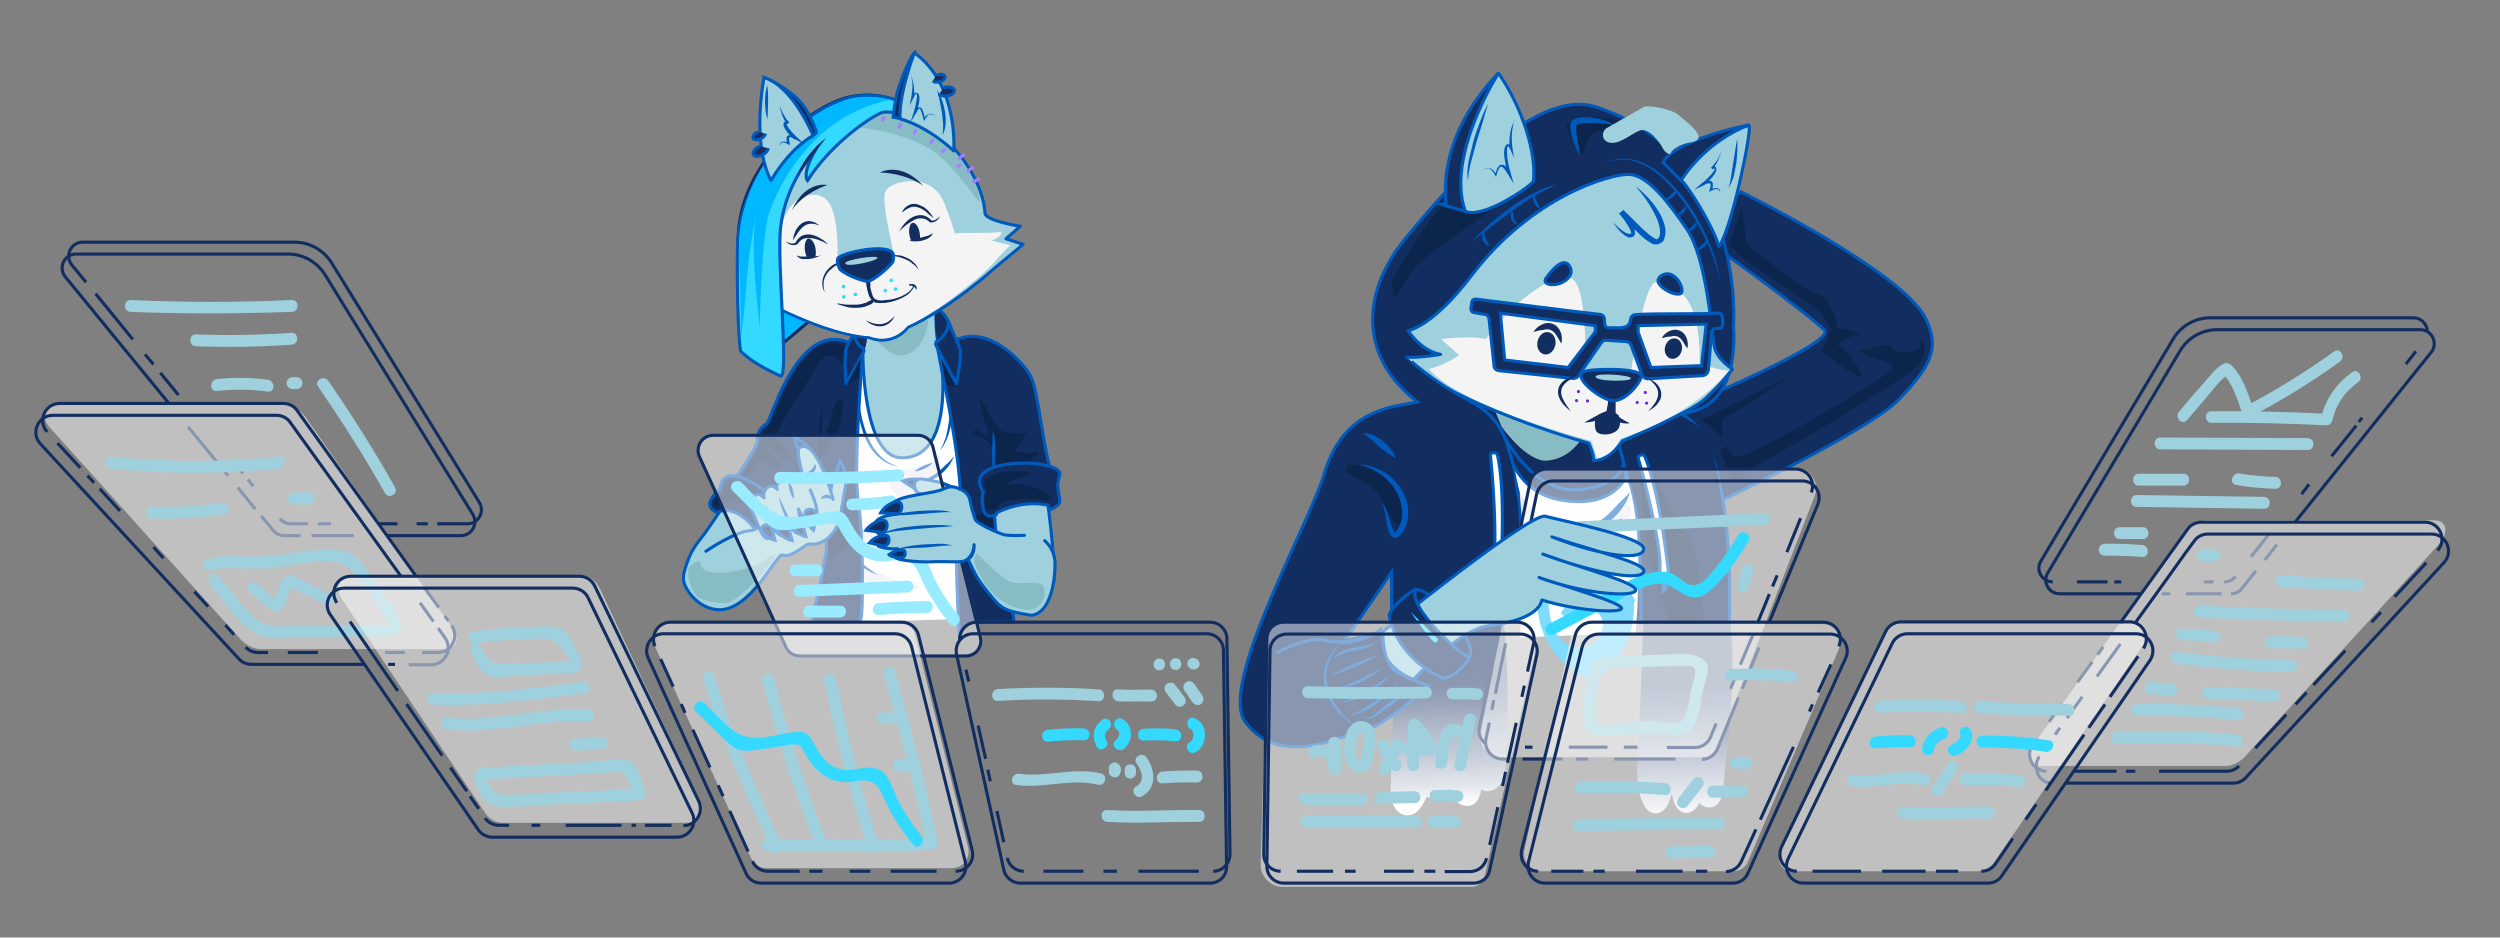 <?xml version="1.0" encoding="UTF-8"?>
<svg id="Layer_1" data-name="Layer 1" xmlns="http://www.w3.org/2000/svg" version="1.1" xmlns:v="https://vecta.io/nano" xmlns:xlink="http://www.w3.org/1999/xlink" viewBox="0 0 800 300">
  <rect x="0" y="0" width="800" height="300" fill="#808080" stroke="none"/>
  <defs>
    <style>
      .cls-1, .cls-2, .cls-3 {
        fill: #9ed1dd;
      }

      .cls-1, .cls-4, .cls-5, .cls-6, .cls-7, .cls-8, .cls-9 {
        stroke-miterlimit: 10;
      }

      .cls-1, .cls-3, .cls-5, .cls-6, .cls-7, .cls-8, .cls-10 {
        stroke: #005abc;
      }

      .cls-11 {
        fill: url(#linear-gradient);
      }

      .cls-11, .cls-2, .cls-12, .cls-13, .cls-14, .cls-15, .cls-16, .cls-17, .cls-18, .cls-19, .cls-20, .cls-21, .cls-22, .cls-23 {
        stroke-width: 0px;
      }

      .cls-12, .cls-7, .cls-10 {
        fill: #122d5f;
      }

      .cls-13 {
        isolation: isolate;
        opacity: .5;
      }

      .cls-13, .cls-6, .cls-22 {
        fill: #fff;
      }

      .cls-14 {
        fill: #005abc;
      }

      .cls-15 {
        fill: #f4f4f4;
      }

      .cls-16 {
        fill: #e9e9f4;
      }

      .cls-17, .cls-8 {
        fill: #33d9ff;
      }

      .cls-18 {
        fill: #87bcc4;
      }

      .cls-19 {
        fill: #0c254c;
      }

      .cls-20 {
        fill: #00b8ff;
      }

      .cls-21 {
        fill: url(#linear-gradient-2);
      }

      .cls-4 {
        stroke: #122d5f;
      }

      .cls-4, .cls-5, .cls-9 {
        fill: none;
      }

      .cls-3, .cls-10 {
        stroke-linecap: round;
        stroke-linejoin: round;
      }

      .cls-9 {
        stroke: #a77eff;
      }

      .cls-23 {
        fill: #6426e5;
      }
    </style>
    <linearGradient id="linear-gradient" x1="462.6" y1="98.6" x2="464.4" y2="44.8" gradientTransform="translate(0 302) scale(1 -1)" gradientUnits="userSpaceOnUse">
      <stop offset=".2" stop-color="#122d5f"/>
      <stop offset=".3" stop-color="#1a3465"/>
      <stop offset=".4" stop-color="#314874"/>
      <stop offset=".5" stop-color="#56698d"/>
      <stop offset=".7" stop-color="#8996af"/>
      <stop offset=".9" stop-color="#c9d0db"/>
      <stop offset="1" stop-color="#fff"/>
    </linearGradient>
    <linearGradient id="linear-gradient-2" x1="538.6" y1="92.4" x2="540.1" y2="38.8" gradientTransform="translate(0 302) scale(1 -1)" gradientUnits="userSpaceOnUse">
      <stop offset=".2" stop-color="#122d5f"/>
      <stop offset="1" stop-color="#fff"/>
    </linearGradient>
  </defs>
  <path class="cls-11" d="M482.2,213.2c-.3-7.5-1.3-25.5-4.2-18.5,0,.1-14.1-12-10.8,6.1,0-.1-10.7-5.7-3,2,3.6,3.6.7.8-1.6,6.1-1.3-1.5-3-2.4-4.5-2.2.1-.8.1-1.5.2-2.3.8-10-10.1-10-10.9-.1-1.3,16.3-2.1,32.6-2.4,49-.1,7.1,5.8,9.9,9.2,5.6,1-1.2,1.7-2.5,2.4-4,2.3,1.4,5.5.5,7.1-2.7,1.5,6.6,9.1,8.4,10.3.5,3.1,1.6,7.5-.8,7.8-7,.7-10.9.8-21.6.4-32.5Z"/>
  <path class="cls-21" d="M553.7,199.8c-.9-8.1-7.6-6.7-9.3-.5-1.4-5.8-6.5-5-8.7-.5-1.1-7.7-9.5-6.9-9.9,2.3l-1.2,31.7c-.3,8.1-2.2,18.8,1.7,25.2,2.2,3.6,6.3,2.8,7.9-1.6.3-.8.5-1.6.8-2.5.8,7.1,6.2,8.2,8.8,3.1,2.7,2.6,7,1.7,7.6-4.2,1.5-17.4,4.3-35.4,2.3-53h0Z"/>
  <path class="cls-7" d="M540.1,129.5s47.8-19.9,43.7-23.9c-5.8-5.7-39.8-30.6-42.5-31.4-2.6-.8,15.8-12.8,15.8-12.8,0,0,51.9,25.6,59.1,40.5,4.8,9.8,1.4,15.3-8.3,25.7-9.6,10.3-59.5,33.7-59.5,33.7l-12.4-16.4,4.1-15.4Z"/>
  <g>
    <path class="cls-19" d="M553.1,142.6s0,.5,0,1.1c.2.8.8,1.8,2.8,2.3,3.5.9,50.1-26.2,49.8-28.4s-5.4-2.1-10.8-5.2c5.4-1.1,9-3.2,10.8-.9,1.7,2.3,9.8,1.2,8.9-1.8-.8-3,4.8,2.6-2.3,8.5s-43.2,27.1-45.9,28.3c-2.6,1.3-12,8-12,8,0,0-2.4-8.1-4.2-10.6,1.8-.4,2.9-1.3,2.9-1.3Z"/>
    <path class="cls-19" d="M583,112.4s16.2,13.2,11.9,5.8-6.9-7.6-6.9-7.6c0,0,1.7-2.8,7.6-3.6-5.3-2.6-7.6-1.5-7.6-1.5,0,0-1.2-10.4-6.2-11.4s-22.9-16-22.9-16l-1.5-12.4c0,1.6-4.3,12.4-4.3,12.4l4.5,4.5,25.4,17.4,2.9,5.4-2.9,7Z"/>
  </g>
  <path id="C" class="cls-12" d="M445.3,199.1v-16l-15.5,22.6c8.6-.9,12-4.3,12-4.3,0,0,1.6,9.9,3.7,12.4s11.7,5.7,11.7,5.7c0,0-4,4-13.7,10.8-6.1,4.2-5.7,2.2-8.1,3.3-21.3,9.4-30.9,5.1-36.8-2.4-9.1-11.5,20.3-63.2,25.2-79.7,6.3-21.3,22.9-21.3,29.8-22.9-17-12.8-19.7-32.9-3.8-52.4,21.7-26.6,45.5-48.5,62.3-41.5,47.1,16.3,42.6,69.7,42.6,69.7,0,0,3,27.9-17.7,27.7,19.5,7.1,16.3,67.8,16.3,67.8"/>
  <path id="C-2" data-name="C" class="cls-7" d="M445.3,199.1v-16l-15.5,22.6c8.6-.9,12-4.3,12-4.3,0,0,1.6,9.9,3.7,12.4s11.7,5.7,11.7,5.7c0,0-4,4-13.7,10.8-6.1,4.2-5.7,2.2-8.1,3.3-21.3,9.4-30.9,5.1-36.8-2.4-9.1-11.5,20.3-63.2,25.2-79.7,6.3-21.3,22.9-21.3,29.8-22.9-17-12.8-19.7-32.9-3.8-52.4,21.7-26.6,45.5-48.5,62.3-41.5,47.1,16.3,42.6,69.7,42.6,69.7,0,0,3,27.9-17.7,27.7,19.5,7.1,16.3,67.8,16.3,67.8"/>
  <path id="D" class="cls-2" d="M485.5,199.1s2.4-33.2.2-41c-.2-.6-.4-5.7-1.9-11.5-1.4-5.6-4.1-11.8-9.1-15.5-8.9-6.6-13.6-4-16.6-19.9-2.4-12.9,35.3-41.1,45-47.8,13.1-9,19.3-4.3,19.3-4.3,0,0,16.6,8.1,20.3,28.4s4.7,26.5,2.6,34l-28.4,16.7s5.2,18.9,6.6,25.6c1.6,8.1,1.7,36,1.7,36"/>
  <g>
    <path id="D-2" data-name="D" class="cls-7" d="M485.5,199.1s2.4-33.2.2-41c-.2-.6-.4-5.7-1.9-11.5-1.4-5.6-4.1-11.8-9.1-15.5-8.9-6.6-13.6-4-16.6-19.9-2.4-12.9,35.3-41.1,45-47.8,13.1-9,19.3-4.3,19.3-4.3,0,0,16.6,8.1,20.3,28.4s4.7,26.5,2.6,34l-28.4,16.7s5.2,18.9,6.6,25.6c1.6,8.1,1.7,36,1.7,36"/>
    <path class="cls-3" d="M537.3,57s7.6-14.8,22.3-16.8c1.4-.2-5.2,32.4-9.5,38.7-2.4-7.5-10.5-20.4-12.8-21.9Z"/>
  </g>
  <path class="cls-14" d="M550.8,48.1c0,.6-.2,1.1-.4,1.6l-.6,1.6c-.5,1-1.1,2-1.8,2.9l-.5-.6c.2,0,.3-.2.5-.3,0,0,.2,0,.3,0h.4c.4,0,.6.6.5.8,0,.3,0,.5,0,.6-.3.7-.7,1.3-1.1,1.8-.9,1.1-1.9,1.9-2.9,2.8l-.5-.8c.4-.2.8-.4,1.3-.5s1-.3,1.7,0c.3.2.4.6.4.9s0,.5,0,.8c0,.5-.3.9-.4,1.3l-.4-.4c.6-.2,1.3-.5,2.1-.4.4,0,.7.3.9.6s.2.6.3,1c0-.3-.3-.6-.5-.9s-.5-.4-.8-.4c-.6,0-1.2.3-1.8.6l-.6.3.2-.7.3-1.2c0-.4,0-.8,0-.8,0,0-.5,0-.9,0s-.8.3-1.1.5l-3.3,1.6,2.8-2.4c1-.8,1.9-1.7,2.8-2.7.4-.5.8-1,1-1.5,0,0,0-.3,0-.3,0,0,0,0,0,0,0,0-.3,0-.5.2l-.5-.6c.7-.8,1.4-1.6,2-2.6.4-.8.9-1.8,1.2-2.9h0Z"/>
  <path class="cls-7" d="M559.9,39.9s-24.3,4.8-27.7,12.1l5.7,5.8s7.2-12.3,22-17.9Z"/>
  <path class="cls-14" d="M555.9,44.3c.2,2.7,0,5.4-.3,8.1l-.8,4c-.4,1.3-.9,2.6-1.7,3.7.5-1.3.7-2.6.9-3.9l.6-4,1.3-7.9Z"/>
  <path class="cls-19" d="M506.9,48.6c.1-.5,1.3-6.4,4.5-6.5,3.2-.2,13.5-2,5.4-3.7s-16.7,0-15.4,2.6,4.6,10.9,5.5,7.6Z"/>
  <g>
    <path class="cls-14" d="M505.5,49.7c-.9-1.8-1.8-3.6-2.4-5.6-.3-1-.6-2-.6-3.2s0-1.2.3-1.9c.1-.2.2-.4.4-.5.1,0,.2-.2.3-.2h.2c.3-.3.6-.4.9-.5,1.2-.3,2.2-.3,3.3-.3l3.1.4c2,.4,4.1,1,5.7,2.2-2-.5-4-.6-5.9-.7-1,0-2,0-2.9,0-.9,0-1.9,0-2.7.3-1.2-.2-.8,2.3-.6,4.1.3,1.9.8,3.9.9,5.9h0ZM471,77.3c1.9-2.1,3.9-4,6-5.8,2.1-1.9,4.3-3.6,6.5-5.2,2.3-1.6,4.6-3.2,7.1-4.4,2.5-1.3,5.1-2.4,7.8-2.9-.6.3-1.3.5-1.9.8l-1.9.9-1.8,1-1.8,1c-2.4,1.4-4.7,3-6.9,4.6l-6.6,5c-1.1.8-2.2,1.7-3.2,2.6-1.2.7-2.3,1.6-3.3,2.4h0Z"/>
    <path class="cls-14" d="M513.5,52.3c2.2-1.2,4.8-1.7,7.3-1.5s4.9,1.2,7.1,2.4,4.1,2.9,6,4.6c1.8,1.8,3.4,3.6,5,5.6,3,4,5.5,8.4,7.5,12.9,1,2.3,1.9,4.6,2.6,7s1.2,4.9,1.3,7.3c-.2-2.5-.9-4.9-1.7-7.2s-1.8-4.6-2.8-6.8c-2.1-4.4-4.6-8.7-7.6-12.7-2.9-3.9-6.4-7.6-10.5-10.2-2.1-1.3-4.4-2.2-6.8-2.6-2.6-.2-5.1.2-7.4,1.2h0ZM490.7,62.2c.5.8.7,1.6,1.1,2.3l.5,1.1.7,1.1c-.5,0-.9-.3-1.3-.6s-.6-.7-.8-1.2c-.2-.4-.3-.8-.3-1.3-.1-.5-.1-1,.1-1.4h0ZM483.8,66.7c.3,1,.3,2,.6,2.8.2.9.5,1.6,1.4,2.2-.5,0-1.1,0-1.5-.5s-.7-.9-.8-1.5c-.1-.5-.2-1.1-.1-1.6,0-.5.1-1,.4-1.4ZM474.7,73.9l.8,2.6c.1.4.3.8.5,1.1.2.4.5.7.8,1.1-.5,0-1-.2-1.4-.6s-.7-.8-.9-1.3-.2-1-.2-1.5c.1-.4.2-.9.4-1.4h0Z"/>
    <path class="cls-14" d="M532.6,64.1c.7-.7,1.5-1.2,2.1-1.8l.9-.9c.3-.3.5-.7.7-1.2.2.5.2,1,0,1.5-.2.5-.5.9-.9,1.3-.4.3-.8.6-1.3.8s-1,.4-1.5.3ZM536.4,68.9l1.6-1.5c.2-.2.5-.4.7-.7s.4-.5.6-.9c.2.4.2.8,0,1.3,0,.4-.4.8-.7,1.1s-.7.5-1,.6c-.4,0-.8.2-1.3,0h0ZM539.9,73.9l1.6-1.5c.3-.2.5-.5.7-.7.2-.3.4-.5.6-.9.2.4.2.9,0,1.3s-.4.8-.7,1.1-.7.5-1.1.6-.8.2-1.2,0h0ZM542.6,80.1c.7-.7,1.5-1.2,2.1-1.8l.9-.9c.3-.3.5-.7.7-1.2.2.5.2,1,0,1.5-.2.5-.5.9-.9,1.3-.4.3-.8.6-1.3.8-.5.3-1,.4-1.5.3Z"/>
  </g>
  <path class="cls-18" d="M480.5,136.5s8,11.5,14.7,10.9c11.4-1.1,14.8-15.1,14.7-16.8s-7.2,2.2-7.2,2.2c0,0-8.2-1.3-10.8-1.4-5.5-.3-7.2-.5-7.2-.5l-8.9-5.7,4.7,11.3h0Z"/>
  <path class="cls-3" d="M467.7,126.6s16.8,8.5,40.7,15.2c1.9,4.2,1.5,5.6,1.5,5.6,4.7.2,9.3-6.3,9.3-6.3,0,0,21.9-9.2,26.5-13.5,5.8-5.5,8.7-9.5,8.7-9.5,0,0-5.1-3-5.9-7.5-.7-4.5-2.5-28.1-8.6-37.1s-12.8-17.6-18.7-17.7-30.9,6.8-50.5,32.6c-12.3,16.2-20.1,17.4-20.1,17.4,4.7,7,10.4,7.6,10.4,7.6,0,0-6.9,1.2-10.9.9-.1,0,9.3,8.5,17.6,12.3h0Z"/>
  <path class="cls-15" d="M503.7,89.7c4.5,4.3,3.6,29.8,3.6,29.8l14.4,1s4.3-31.4,8.4-30.1,13.9.6,13.8,25.2c4.8,3,9.2,3,9.2,3,0,0-8.9,13.1-34.6,21.8-2.4,5.7-7.4,6.3-7.4,6.3l-1.9-5.6s-42-11-51.9-23c6.4-1.8,9.6-4.5,9.6-4.5l-5.8-5.1s9.6-1.2,14.4,0c8.2-11.9,23.7-23.2,28.2-18.8h0Z"/>
  <g>
    <path class="cls-12" d="M518,133s-2.1-2.7-6.3-.4c-1.9,1-1.4,4.6-.9,5.4,1.1,1.5,4.4,1.2,6,.2,2.7-1.6,1.2-5.2,1.2-5.2h0Z"/>
    <path class="cls-12" d="M506.8,135.3l3.4-1.9,3.5-1.7.5-.2h0s.2-.1,0,0c-.3.2-.2.2-.2.2,0-.1.2-.4.2-.7,0-.6.3-1.2.3-1.8l.5-3.8h2c0,0,0,3.4,0,3.4v3.6h0c0,.2.2.4.4.5.3.3.8.6,1.2.9.9.6,1.8,1.1,2.9,1.6-1.2.3-2.4,0-3.5-.3-.6-.2-1.1-.4-1.7-.8-.3-.2-.6-.4-.8-.8,0-.2-.3-.4-.3-.7s0-.3,0-.4v-.2c0-.1,0,0,0,0v-6.6c0,0,1.9,0,1.9,0,0,1.3-.3,2.6-.5,3.9,0,.7-.2,1.3-.4,2,0,.4-.2.7-.4,1.2,0,.1,0,.3-.5.5-.3.1-.2.1-.3.1h-.5c-2.4,1-5,1.9-7.7,1.9Z"/>
    <path class="cls-7" d="M494.6,89.2s5-7.5,7.4-4.4c2.4,3.2-1.5,5.8-4,6.2-2.6.4-4.1-.5-3.4-1.8ZM533.5,87.6c-1.3,0-4.8,1.6-1.6,4.3,1.8,1.5,4.3,2.6,5.8,2.1,1.6-.4-.5-6.3-4.2-6.4Z"/>
  </g>
  <path class="cls-2" d="M523.8,59.9c9.8,9.8,9.5,16.6,6.5,17.4-2.2.6-11.4-9.6-11.4-9.6,0,0,5.5,7,3.2,7.7-2,.6-5.9-4.2-5.9-4.2"/>
  <path class="cls-14" d="M523.8,59.9c2.3,1.9,4.5,4.1,6.2,6.6.9,1.3,1.7,2.6,2.2,4.1.6,1.5,1,3.1.6,4.9s-.7,1.9-1.6,2.4c-.2,0-.5.2-.7.3-.4,0-.8,0-1,0-.5,0-.9-.3-1.3-.5-1.4-.8-2.6-1.8-3.7-2.9l-6.3-6.5,1.4-1.1,2.3,3.5c.3.6.7,1.3.9,1.9,0,.3.3.7.3,1.1,0,.4.2.8,0,1.4,0,.3-.3.5-.6.7-.3,0-.5.2-.7.2-.5,0-.9,0-1.2-.3-.7-.3-1.2-.8-1.8-1.3-1-1-1.9-2.1-2.6-3.2,1,1,2,1.9,3.1,2.7.5.4,1.1.7,1.7.9.3,0,.6,0,.8,0s.2,0,.2,0h0c0-.4-.2-1.1-.5-1.6-.3-.6-.6-1.1-1-1.7-.7-1.1-1.6-2.2-2.4-3.2l1.4-1.1,6.3,6.2c1.1,1,2.2,2,3.4,2.7.3.2.6.3.8.4h0c0,0,.2,0,.3,0,.4-.2.7-.6.8-1.2.3-1.2,0-2.6-.4-3.9-.4-1.4-1.1-2.7-1.8-4-1.4-2.7-3.2-5.1-5.2-7.4Z"/>
  <g>
    <path class="cls-7" d="M506.7,119c2.2-1.1,17.6-1.4,18.5,1.2.4,1.2-4.6,8.3-9.1,8-3.8-.2-13-7.5-9.4-9.2h0Z"/>
    <path class="cls-12" d="M490.8,106.1c.6-1,1.5-1.7,2.5-2.2s2.4-.8,3.7-.2c1.3.5,2.1,1.7,2.5,2.8.2.6.2,1.1.3,1.7,0,.6,0,1.1-.2,1.7-.3-.5-.6-.9-.8-1.4l-.8-1.3c-.5-.8-1.1-1.3-1.8-1.6s-1.5-.3-2.4,0c-1,0-1.9.3-3,.6h0ZM497.7,110.4c.4-2-.6-3.8-2.2-4.1s-3.1,1.1-3.5,3,.6,3.8,2.2,4.1,3.1-1.1,3.5-3ZM531.8,108.1c.5-.9,1.3-1.6,2.3-2.1.9-.5,2.2-.7,3.4-.2s2,1.6,2.3,2.6c.2.5.2,1,.3,1.6,0,.5,0,1-.2,1.5-.3-.4-.5-.9-.8-1.3l-.7-1.1c-.5-.7-1-1.2-1.6-1.4s-1.3-.3-2.2,0c-.9,0-1.8.2-2.8.5ZM538.2,112c.3-1.8-.6-3.5-2.1-3.7s-2.9,1-3.3,2.8.6,3.5,2.1,3.7,2.9-1,3.3-2.8h0Z"/>
    <path class="cls-7" d="M551.1,101.3c0-.7-.7-1.2-1.4-1.1-5,.4-20.5,0-26.4.5-.8,0-1.4.7-1.5,1.4-.3,2.4-1.5,2.9-4.9,2.8-3.5,0-3.3.2-3.5-2.8,0-.8-.7-1.5-1.5-1.5-6.6-.7-34.1-4.2-39.7-4.9-.6,0-1.1.3-1.2.9l-.3,2.1c-.1.6.3,1.2.9,1.3l3.5.6c.8,0,1.3.8,1.4,1.5l1.6,15c0,.8.7,1.4,1.5,1.5l23.8,2.5c.6,0,1.2-.2,1.6-.7l7.4-10.7c.4-.6,1-.9,1.7-.8l6.2.4c.8,0,1.4.5,1.7,1.3l3.4,9.2c.3.9,1.2,1.5,2.1,1.4l17.2-1c1.1,0,1.9-.9,2-2l1-11.8c0-.7.7-1.3,1.4-1.3h.9c.7,0,1.3-.6,1.3-1.3s0-1.6-.2-2.5ZM510.4,106.3l-8.6,11.3-20.3-2.4-1.4-15,30.4,4v2.1h-.1ZM544.5,117l-16.2.6-4.1-11.3v-2.1l21.8-.5-1.5,13.3Z"/>
    <path class="cls-12" d="M527.6,121.2c1.1.4,2,1,2.8,1.9s1.3,2.1,1.2,3.3c0,1.3-.8,2.3-1.5,3.2-.4.4-.8.8-1.3,1.1l-1.4.9,1.1-1.2,1-1.3c.6-.9,1-1.8,1.1-2.8s-.2-1.9-.8-2.8c-.6-.8-1.4-1.6-2.2-2.3h0ZM504.9,120.2c-1.2.5-2.4,1.1-3.4,1.9s-1.8,1.8-1.9,2.9c-.2,1.1.3,2.3.9,3.4s1.4,2.2,2.2,3.2c-1.1-.8-2.1-1.7-2.9-2.8s-1.4-2.5-1.2-4,1.3-2.7,2.4-3.4c1.3-.7,2.6-1.1,3.9-1.2Z"/>
  </g>
  <path class="cls-2" d="M521.9,121.1c.2-1.1-11.3-1.9-11.3-.6-.2,1.6,11.1,1.7,11.3.6Z"/>
  <path class="cls-23" d="M504.5,128.7c.3,0,.5-.2.5-.5s-.2-.5-.5-.5-.5.2-.5.5.2.5.5.5ZM508,128.8c.3,0,.5-.2.5-.5s-.2-.5-.5-.5-.5.2-.5.5.2.5.5.5ZM505.1,125.8c.3,0,.5-.2.5-.5s-.2-.5-.5-.5-.5.2-.5.5.2.5.5.5ZM526.9,129.5c.3,0,.5-.2.5-.5s-.2-.5-.5-.5-.5.2-.5.5.2.5.5.5ZM526.5,126.1c.3,0,.5-.2.5-.5s-.2-.5-.5-.5-.5.2-.5.5.2.5.5.5ZM523.9,129.3c.3,0,.5-.2.5-.5s-.2-.5-.5-.5-.5.2-.5.5.2.5.5.5Z"/>
  <path class="cls-19" d="M457.2,81.5c8.2-6.1,29.6-20.7,29.6-20.7l-15.5-6s-14.5,14.9-20.4,25.7c-5.6,10.3-5.7,7.1-5.1,13.7.4,4.1,3.3-6.6,11.4-12.7Z"/>
  <g>
    <path class="cls-3" d="M479.5,23.4s-25.8,36.9-10.6,44.2c5.6,2.7,21.6-8.4,21.8-9.7,1-8.6-3.4-23.3-11.2-34.5h0Z"/>
    <path class="cls-7" d="M479.5,23.4s-17,26.6-10.6,44.2l-6-1.7c.1,0-4.6-20.4,16.6-42.5Z"/>
  </g>
  <path class="cls-14" d="M484.6,38.4c-.4,1.5-.7,3-.8,4.5s0,3,.2,4.5l.5,3.1-1.3-2.9c-.1-.2-.2-.4-.3-.5-.1-.2-.2-.3-.3-.3h-.1c-.1.2-.1.4-.2.6-.1.8-.1,1.7,0,2.6.2,1.8.6,3.6,1.1,5.3l1,3.5-1.9-3.1-1-1.5c-.3-.4-.8-.9-1.1-.9s-.7.4-.9,1c-.3.5-.4,1.1-.6,1.7l-.2.6-.3-.6c-.2-.4-.5-.8-.7-1.1-.3-.4-.6-.7-.9-.9-.4-.2-.8-.3-1.2,0-.4,0-.8.4-1.2.7.3-.3.7-.6,1.1-.8.4-.2,1-.2,1.5,0s.8.6,1.1.9l.9,1.1h-.5c.2-.5.3-1.1.5-1.7s.3-.6.5-.9.6-.6,1.1-.6.8.2,1.1.4.5.5.7.7c.4.5.8,1,1.1,1.6l-.9.4c-.5-1.8-1-3.6-1.2-5.5-.1-.9-.2-1.9.1-2.9.1-.3.1-.5.3-.8.1,0,.2-.3.4-.4s.5,0,.7,0c.4,0,.6.4.7.6s.3.5.3.7l-.8.2c-.2-1.6-.1-3.2.1-4.7.1-.8.3-1.5.5-2.3l.9-2.1h0ZM469.7,57.9c-.3-2.1-.1-4.3.3-6.5l1.5-6.3c.6-2.1,1.3-4.1,2.1-6.1l1.2-3,1.4-2.9-.9,3.1-.9,3.1-1.9,6.1-1.7,6.2-.4,1.6-.3,1.6c-.1.5-.2,1.1-.2,1.6-.1.4-.1.9-.2,1.5Z"/>
  <path class="cls-6" d="M477.5,188.9l.5-3.3s-1.2-.1-.3-4.3c1.7-7.7-.3-31.8-.8-35.7.3-.9,1.3-.7,1.3-.7,0,0,.7,0,.8.2.3.6,2.9,10.4,1.2,37.5-.3,3-1.3,3-1.3,3l-.5,2.9-.9.4h0Z"/>
  <path class="cls-19" d="M533.9,198.6l-6.5-20.6s-4.1-29.9-2.4-30.6c1.7-.8,9.3,14.6,9.7,15.3,0,0,8.1,10.1,8.9,21.3.8,11,2.2,9.5.8,15.2"/>
  <g>
    <path class="cls-6" d="M532.2,189.1v-3.3s-1.2.1-1-4.2c.4-7.9-5.8-31.3-7-35,0-.9,1.1-1,1.1-1,0,0,.7-.1.8.1.4.5,4.6,9.8,7.7,36.7.2,3-.8,3.2-.8,3.2v2.9l-.8.6Z"/>
    <path class="cls-22" d="M520.5,153.2s6,11.7,2.9,49.3l-37,1.5s2-37.6,0-46-2-10.7-2-10.7c0,0,8.8,11.7,15.2,11.8,6.3.2,20.9-5.9,20.9-5.9h0Z"/>
  </g>
  <path class="cls-16" d="M486.3,158l9.1,10.3c3.9,4.4,8.7,10.4,1.1,11.3s-9.4-12.5-9.4-12.5l-.8-9.1h0ZM520.9,158.3s-2.9,10-12.6,10.4c2.2,4.1,8.9,3.3,9.9,2.2,1-1,4.2-4.9,3.6-8.3s-.9-4.3-.9-4.3h0Z"/>
  <path class="cls-7" d="M481.7,140.2c.3.7,9.3,17.6,23.3,16.5s14.5-8.4,14.5-8.4l.9,4s-3.2,8.7-16.1,8.2-16.9-6.6-19.9-11.3l-2.7-9Z"/>
  <path class="cls-20" d="M502.6,181.8l2.5,1.2c.2.1.4.1.5.1v-.5c-.2-1,.1-1.8.7-2.9.1.1.1.3.2.4l1.2,1.1c1.3,1.2,2.9,1.7,4.7,1.8,1,0,2,.4,3,.6s.9.4,1.4.5v.2l-2.3.2v.2c2.2.5,4.3,1.3,6.1,3-.8-.1-1.5-.4-2.4,0,2.4,1,4.3,2.4,5.2,4.9-.2-.1-.3-.1-.5-.1v1.4c0,5.7-1.5,11-4.7,15.7-2.2,3.2-5.1,5.8-8.5,7.8-.2.1-.4.1-.6.1-8.2-3.3-13.7-9.2-16.2-17.8-.5-1.6-.6-3.2-.9-4.9-.2-1.3-.3-2.7-.3-4,0-.2.1-.6.3-.7l9.3-5c-.2.5-.4.8-.5,1.2-.4.9-.6,1.9-.5,2.9,0,.4-.2.6-.4.7-1.3.7-2.6,1.4-3.9,2-.4.2-.5.5-.5.9.2,2.8.5,5.7,1.7,8.3,1.3,2.9,3.2,5.1,6.4,5.9,4.4,1.1,8.7-1.9,9.3-6.4,0-1.1,0-2.1-.5-3.1-1.2-2.2-3.9-2.8-6-1.3-.9.6-1.9,1.2-3,1.4-1.4.3-2.6-.1-3.7-1.1-.3-.2-.1-.4,0-.7.8-1.2,1.6-2.5,2.3-3.7.2-.3.2-.7.1-1-.8-2.1-.3-4.1,1-5.8.4-.5.5-.9.2-1.5-.1-.5-.4-1.2-.7-2h0ZM506.8,188.2c-1.6.1-3,1.6-2.7,2.8.6-.3,1.2-.6,1.4-1.3.1-.6.5-.9,1-1.1,0-.1.1-.2.3-.4h0Z"/>
  <path class="cls-14" d="M521.6,157.5c-.4,1.5-1.1,2.9-1.9,4.2s-1.8,2.5-2.9,3.6-2.4,2-3.9,2.6-3.1.9-4.6.5c1.5-.5,2.7-1.1,3.9-1.9,1.2-.8,2.2-1.7,3.2-2.7l3-3.1,3.2-3.2h0ZM518.9,165.9c.2.6.2,1.1,0,1.6s-.5.9-.9,1.3c-.8.7-1.9,1.1-3,.6.3-.6.6-.9.8-1.2.3-.3.5-.6.8-.9s.6-.5.9-.7c.5-.2.9-.4,1.4-.7h0ZM491.9,165l4.2,3.9c.7.6,1.4,1.2,2.2,1.6s.3.2.6.4.6.4.7.6c.2.2.4.5.5.8s.3.5.4.8c.4,1.1.5,2.2.3,3.3s-.5,2.2-1.3,3c-.7.9-2,1.4-3,1.3-.5,0-1-.2-1.5-.3-.5-.2-.9-.5-1.3-.7,1.9.4,3.9.1,4.7-1.2s.9-3.2.3-4.7c-.1-.4-.3-.7-.5-.9-.1-.2-.2-.2-.3-.3s-.4-.3-.6-.4c-.9-.6-1.6-1.3-2.3-2.1-1.3-1.6-2.4-3.3-3.1-5.1h0Z"/>
  <path class="cls-12" d="M538.8,133.7s4.9,2,7.2,5.5c3.7,7.3,4.5,20.7,4.5,20.7l-11.7-26.2Z"/>
  <path class="cls-19" d="M432.2,148.5s14.5,1.5,17,14.4c1.6,8.3-2.4,7.1-7.1-3.1-2.2-4.7-8.5-6.6-10.8-8.3-2.3-1.6.9-3,.9-3h0Z"/>
  <path class="cls-14" d="M435.3,148.6c3.6.3,7.2,1.7,10,4.2s4.8,6,5.3,9.8c.2,1.9,0,3.9-.7,5.7-.4.9-.9,1.8-1.5,2.6-.3.5-.8.8-1.3,1.1-.3.2-.9.2-1.3,0s-.7-.5-.8-.7c-.6-1-.8-1.9-1-2.8s-.3-1.8-.5-2.7c-.1-.9-.3-1.8-.5-2.6-.2-.9-.4-1.7-.9-2.5.6.6,1.1,1.5,1.4,2.3.4.8.6,1.7.9,2.6s.5,1.7.8,2.5.6,1.7,1,2.2c.1.1.2.2.2.1,0,0-.1,0,0,0,.1-.1.4-.4.6-.7.5-.7.8-1.4,1.1-2.1.6-1.5.7-3.2.5-4.8-.3-3.3-2-6.5-4.3-8.9-2.4-2.5-5.6-4.2-9-5.3h0ZM446.7,146.6c-1.1-.5-2-1.2-2.9-1.8s-1.7-1.3-2.6-2l-2.4-2.1-2.5-2.1c1.2-.1,2.3.3,3.4.8,1,.5,2,1.1,2.9,1.9.9.7,1.7,1.5,2.4,2.4.7.8,1.3,1.8,1.7,2.9h0Z"/>
  <path class="cls-19" d="M544.4,134.4s5.1,3.5,6.9,5.9c-.6-6.4-.2-6.3,1.7-7.1,2-.8,20.1-12.9,20.1-12.9l-28.7,14.1h0Z"/>
  <path class="cls-13" d="M479.8,242.3h64.8c2.3,0,4.3-1.4,5.2-3.7l30.9-79.9c1.6-4.2-1.4-8.9-5.6-8.9h-80c-2.7,0-5,2-5.5,4.8l-15.8,79.9c-.7,3.9,2.2,7.8,6,7.8h0Z"/>
  <g>
    <path class="cls-4" d="M490.4,239.1h-2.4M477.4,227.2l.6-3.2M500,242.9h-12.8M508.2,242.9h-3.8M536.2,242.9h-19.6M514.4,239.1h-12.4M524,239.1h-4.4M549.2,231.5l-1.8,4.3c-.8,2-2.8,3.4-5,3.4h-9M555.4,216.4l-1.6,4M561,203l-4.1,9.7M566.2,190.1l-3.8,9.3M568.7,184.1l-1.5,3.6M576.2,165.8l-4.4,10.9M480.3,199.2l9.3-44.8c.5-2.5,2.7-4.3,5.3-4.3h79.7c3,0,5.4,2.4,5.4,5.3,0,.7-.1,1.5-.4,2.2M478.4,208.3l1-4.9M475.3,237.9c-1.5-1.2-2.4-3.2-1.9-5.3l3.8-18.2"/>
    <path class="cls-4" d="M478.5,222l3.3-16.1M482.5,242.9h-1.7c-3.4,0-6-3.2-5.3-6.5l1.1-5.2M556.3,223.2l-6.7,16.4c-.8,2-2.8,3.4-5,3.4M562.9,207.2l-5.4,13.2M483.2,199.2l8.5-41c.5-2.5,2.7-4.3,5.3-4.3h79.7c3,0,5.4,2.4,5.4,5.3,0,.7-.1,1.5-.4,2.2l-15.6,37.8"/>
  </g>
  <path class="cls-2" d="M508.9,212.8c-1.4,5.5-2.3,11.1-2.2,16.7.1,3.1.3,5,3.6,5.7,5.9,1.2,12.5-1,18.5-.8,3.3.1,9.2,2.2,11.9-.4,3.1-2.9,3.6-10.6,4.6-14.5.8-3,2.6-6.5-.4-8.6-3.4-2.4-9.8-1.5-13.7-1.4l-19,.8c-2.4.1-2.4,3.9,0,3.8,7.5-.3,15-.9,22.5-.9s6.6-.4,7.4.6c1,1.3-.3,4.4-.6,5.7-.8,2.9-1.1,8.2-2.8,10.7-1.6,2.4-7.2.7-9.8.6-3.7-.1-7.4.4-11,.8-1.4.1-4.2.8-5.6.2-1.7.3-2.3-.5-1.7-2.1v-1.8c.1-4.7.8-9.3,2-13.9.6-2.6-3.1-3.6-3.7-1.2h0Z"/>
  <path class="cls-17" d="M556.2,171.2c-1.7,3-3.6,5.8-5.7,8.6-2,2.5-5.8,8.5-9.8,7.3-2-.6-3.6-2.8-5.7-3.6-2-.7-4-.7-6-.4-5.5.9-10.5,4.4-15.3,6.9l-18.2,9.8c-2.1,1.1-.2,4.4,1.9,3.2l19.9-10.6c3.2-1.7,6.5-3.9,10.1-5,5.1-1.6,7.2.2,11,2.5,3.5,2.2,6.3,1.5,9.2-1.2,4.8-4.4,8.7-10.1,12-15.7,1.1-2-2.2-3.9-3.4-1.8h0Z"/>
  <g>
    <path class="cls-2" d="M505.4,170.6l59.2-2.6c2.4-.1,2.4-3.9,0-3.8l-59.2,2.6c-2.4.1-2.4,3.9,0,3.8h0ZM557.4,181.9l-1.4,5.4c-.6,2.3,3,3.3,3.6,1l1.4-5.4c.6-2.4-3-3.4-3.6-1Z"/>
    <path class="cls-2" d="M537.3,36.9c-2.2-2-9.8-3.4-11.2-2.7l-12,6.8c-1.5.9-2,4.3,1.4,4.7s7.6-3.9,10-4.1c2.5,0,5.1,3.2,6.4,5.5,1.2,2.4,2.6,2.2,2.6,2.2,0,0,.6-2.8,6.8-3.8,6.1-1.1-1.8-6.5-4-8.6Z"/>
  </g>
  <path class="cls-7" d="M452.9,188.6s4.5-.5,12.4,9.7c7.9,10.1,4.7,12.2,4.7,12.2,0,0-.9.3-1.7-.4-3.3-2.8-16.2-15.5-15.9-20.5,0-.8.5-1,.5-1Z"/>
  <path class="cls-3" d="M442.5,202.1s47.3-38.2,52-36.9,31.5,6.6,31.5,10.4-12.4,2.8-29.4-3.8c13.9,4.7,30.2,8.3,29.4,11.1-1,3.4-17.4,0-32.3-5.6,13.4,4.9,30.5,9.2,29.7,11.7-.7,2-15.7,1.4-30.9-4.2,7.5,2.6,26.7,8.1,26.4,9.9-.2,1.6-14.4.8-25.5-2.7-.9,4.1-7,7-16.9,8.2s-24.1,17.2-24.1,17.2c0,0-4.2-1.1-7.9-5.5-2.1-2.4-2-9.8-2-9.8h0Z"/>
  <path class="cls-7" d="M444.5,196.7s1.4,12.9,17.1,20.3c4.2-.3,7.2-4.4,8.4-6.2.2-.3,0-.6-.3-.7-.9-.2-2.3-1.4-4.4-3.2-4.5-3.8-14.3-13.9-12.3-18,.1-.2-.1-.3-.3-.2-6.9,4.3-8.2,8-8.2,8h0Z"/>
  <path class="cls-12" d="M451.8,191.4l-6.7,6.1s1.6,8.7,10.5,13.7c5.4-4.6,6-6.3,6-6.3,0,0-8.4-7.8-9.8-13.5Z"/>
  <path class="cls-17" d="M451.5,195.9s7.1,10.5,8,9.7c.9-.7.5-1.3.5-1.3l-8.5-8.4Z"/>
  <path class="cls-14" d="M426.7,211.1c.6-1.2,1.6-2.1,2.8-2.7,1.2-.6,2.4-.9,3.7-1.2,2.5-.5,4.9-.8,7.2-1.8-.9.9-2.1,1.5-3.3,1.9s-2.5.7-3.7.9c-1.2.2-2.4.5-3.6.9-1.1.5-2.2,1.1-3.1,2h0ZM436.6,233c-.7,0-1.4-.2-2.1-.4-.7-.3-1.3-.6-1.9-1-1.2-.8-2.3-1.7-3.4-2.7-2.1-2-3.7-4.5-4.7-7.2s-1.2-5.8-.4-8.6c.4-1.4,1.1-2.7,1.8-3.9.8-1.2,1.8-2.3,2.8-3.2-1.8,2.2-3.3,4.7-3.9,7.4-.6,2.7-.4,5.5.6,8.1.9,2.6,2.5,5,4.3,7.1.9,1,2,2,3.1,2.8.6.4,1.1.8,1.8,1.1.7.2,1.3.5,2,.5h0ZM426,216.2c2.3-1.5,4.7-2.6,7.2-3.7s5-2.1,7.6-2.8c-2.3,1.5-4.7,2.6-7.2,3.7s-5,2.1-7.6,2.8ZM442.5,213.8c-2.3,1.9-4.9,3.4-7.6,4.7l-4.2,1.6c-1.4.4-3,.7-4.5.3.4,0,.7,0,1.1-.1s.7-.1,1.1-.2l2.1-.7c1.4-.5,2.7-1.1,4-1.8l8-3.8ZM428.8,224.6c1.5-.2,2.9-.8,4.3-1.4s2.7-1.3,4-2.1l3.9-2.4,3.9-2.5c-2.1,2.3-4.6,4.1-7.3,5.7-1.3.8-2.8,1.5-4.2,2-1.5.5-3.1.9-4.6.7h0ZM432,228.5c1.6-.2,3-.9,4.3-1.7l3.9-2.6c2.5-1.8,4.9-3.9,7.3-5.9-1.9,2.6-4.2,4.8-6.7,6.7-1.3.9-2.6,1.8-4.1,2.5s-3.1,1.2-4.7,1h0ZM436,229.4c1.5.5,3.1.1,4.1-.9s2.4-2,3.6-3c2.5-1.9,5.1-3.6,7.8-5.1-2.3,2.2-4.7,4-7.2,5.9l-3.7,2.7c-1.3,1.2-3.3,1.2-4.6.4h0Z"/>
  <path class="cls-12" d="M408.4,208.9s10.3-5.6,16-4c5.7,1.7,13.8-1.5,14.7-2.1"/>
  <g>
    <path class="cls-7" d="M408.4,208.9s10.3-5.6,16-4c5.7,1.7,13.8-1.5,14.7-2.1"/>
    <path class="cls-7" d="M273.2,106.6s18.2-11.9,24.5-9.1c6.4,2.8,6.4,7.8,6.4,7.8,0,0-2,7-4.1,7.1-.5-3.8-1.7-9.3-1.2-9.7s-22.8,9.7-22.8,9.7c0,0-3.3-4.3-2.8-5.8Z"/>
    <path class="cls-2" d="M277,95.8s1.6,12.9-.5,16.3c-1.9,3.2-12,5.7-12,5.7,0,0,22.1,36,27.1,36.2,5.6.2,19.2-40.4,19.2-40.4,0,0-8,.8-9.7-.9-3.5-3.6-1.5-19.9-1.5-19.9,0,0-22.6,3-22.6,3Z"/>
  </g>
  <path id="E" class="cls-22" d="M269.8,199.2s.9-6.6.6-8.3c-.6-2.7-1.7-4.1-1.4-8.5.1-2-1.2-7.4-1.1-8.9.1-1.7-.2-4.1-1-5s-3-3.1-3.8-11c-.7-7.4,1.4-14.9,1.4-14.9l-2.9,6s-2.6-11.1-16.6-9.2c11.8-24.6,15.7-33.6,31.1-27.4,0,0-.4,34.5,12.5,34.5,18.4,0,12.1-36.1,12.1-36.1,0,0,4-1.7,4.7-1.8,8.7-1.4,14.3,7.3,25.2,17-11.7,3.7-6.5,11.3-4.9,16.3,0,0-2-.9-4.3-2.5-.5-.3-2.8-2.1-2.8-2.1,0,0-1.9,5.2-.7,8.7,2.9,9.2.4,17.2-2.2,20.1-2.5,2.8,2.1,10.8,2.8,15.5.3,1.9,1,2.8,1,3.9s-.7,4-.8,4.5c-.4,2.1.6,7.7.6,7.7"/>
  <path id="E-2" data-name="E" class="cls-5" d="M269.8,199.2s.9-6.6.6-8.3c-.6-2.7-1.7-4.1-1.4-8.5.1-2-1.2-7.4-1.1-8.9.1-1.7-.2-4.1-1-5s-3-3.1-3.8-11c-.7-7.4,1.4-14.9,1.4-14.9l-2.9,6s-2.6-11.1-16.6-9.2c11.8-24.6,15.7-33.6,31.1-27.4,0,0-.4,34.5,12.5,34.5,18.4,0,12.1-36.1,12.1-36.1,0,0,4-1.7,4.7-1.8,8.7-1.4,14.3,7.3,25.2,17-11.7,3.7-6.5,11.3-4.9,16.3,0,0-2-.9-4.3-2.5-.5-.3-2.8-2.1-2.8-2.1,0,0-1.9,5.2-.7,8.7,2.9,9.2.4,17.2-2.2,20.1-2.5,2.8,2.1,10.8,2.8,15.5.3,1.9,1,2.8,1,3.9s-.7,4-.8,4.5c-.4,2.1.6,7.7.6,7.7"/>
  <path class="cls-16" d="M316,167.2s-5.6,4.3-15.1,6.2c-1.9,2.2,9.8,7.6,12,5.7s3.7-.6,3.1-3.2c-.6-2.5,1.3-8.3,0-8.7ZM269,173.7s10.5,12.4,25.7,14c-1.5,2.5-12.3,0-15.5-.8-2.3-.6-9.9-6.5-9.8-11.3,0-.7-.4-1.9-.4-1.9h0ZM269,167.2s10.8,5,18.4,5,7.8,2.1,3.4,6-18.6-5.8-18.6-5.8l-3.2-5.2h0ZM300.9,146s-11.4,7-18.2,3.8c0,3.6,4.2,9.5,5.2,9.2,1-.4,4.2,2,6.7,1.1,2.8-1.1,6.3-14.1,6.3-14.1Z"/>
  <path class="cls-14" d="M268.2,170.9c.1.8.4,1.5.8,2.2s.8,1.3,1.3,1.9c1,1.2,2.1,2.3,3.2,3.3,1.1,1.1,2.4,2,3.6,3l3.8,2.8-2.2-1-2.1-1.2c-1.3-.9-2.7-1.8-3.9-2.9s-2.3-2.3-3.2-3.6c-.5-.7-.8-1.4-1.1-2.2-.1-.7-.4-1.5-.2-2.3h0ZM305.3,146c-1,2.5-2.7,4.6-4.8,6.2-1.1.8-2.3,1.4-3.6,1.8-1.3.4-2.7.5-4,.3,1.3-.3,2.5-.5,3.7-1.1,1.1-.5,2.2-1.1,3.2-1.9,1-.7,1.9-1.6,2.8-2.5,1-.8,1.9-1.8,2.7-2.8h0ZM298.5,148.1c-.8.9-1.7,1.4-2.7,1.9s-2.1.8-3.2.8c.9-.7,1.8-1.2,2.8-1.7,1-.4,2-.8,3.1-1h0ZM274.5,121.6l.2,4.2.4,4.1c.4,2.7,1,5.4,1.9,8s2.1,5.1,3.9,7.1c1.7,2.1,4.1,3.6,6.8,4.4-1.4-.2-2.7-.7-4-1.3-1.3-.7-2.4-1.6-3.4-2.6-2-2.1-3.3-4.7-4.2-7.3-.9-2.7-1.4-5.5-1.7-8.3-.3-2.7-.3-5.5.1-8.3h0ZM303.5,113.7c.6,2.5,1,5.1,1.3,7.7s.3,5.2.3,7.8-.2,2.6-.3,3.9l-.7,3.9c-.6,2.5-1.6,5.1-3.3,7.1l.9-1.7c.3-.6.5-1.2.7-1.8.3-.6.4-1.2.5-1.8.2-.6.3-1.2.4-1.9.5-2.5.7-5.1.8-7.6v-7.7c0-1.3-.1-2.6-.2-3.9l-.4-4h0Z"/>
  <g>
    <path class="cls-18" d="M261.6,149.1c1.4-2.4-1.5-6.6-6.4-9.5s-10-3.2-11.4-.8,1.5,6.6,6.4,9.5,10,3.2,11.4.8Z"/>
    <path class="cls-1" d="M233.2,184.4s4.6,3.2,4.6-4.1c-.1-3.3,19.8-26.8,23.4-34.3.3-.6-2.5-4.2-6.1-6.3-2.6-1.5-4.6-2.7-8-2.2,0,0-15.3,24.4-21.5,33.1-.6.8-3.8,4.5-5.1,7.8-2.6,6.6-1.9,7.3-.8,9,.4.6,6-.8,6.2-.3,2,5.5,9.5.2,7.3-2.7h0Z"/>
  </g>
  <path class="cls-14" d="M228.7,174.6c1.1-.6,2.4-.9,3.7-.8,1.3.1,2.6.8,3.5,1.8s1.5,2.2,1.8,3.5c.2,1.3.2,2.6,0,3.8l-.7-3.6c-.4-1.1-.9-2.2-1.7-3-.8-.9-1.8-1.4-2.9-1.7-1.3-.3-2.5-.3-3.7,0h0Z"/>
  <path class="cls-16" d="M259.6,141.3s4.3-6.2,5-9.3,2.7-4.7,2.6-2.8,1.1,6.2,1.9,7.4-.1,6.1-2.4,7.1-4.2.7-2.1,0-2.6,1.4-2.6,1.4l-2.4-3.8h0ZM317.8,136.9l7,4.3c-.3-.6-.6-3.5-.6-4.8s-10.4-7.1-10.5-7.5c-.7-3.1-5.7-5.1-5.6-3.3,0,1.9.8,6.2,1.9,7.2,2.2,2.1,3.3,4.6,5.6,5.6s5.4,7,5.4,7l-3.2-8.5h0Z"/>
  <path class="cls-23" d="M266.2,129.2c.4,1.4.6,2.8.6,4.2.1,1.4,0,2.8-.2,4.2s-.5,2.8-1.1,4.1c-.5,1.3-1.3,2.7-2.5,3.5.5-1.3.8-2.6,1-3.9l.6-4,.6-4,1-4.1ZM266.6,141.9c.1-.6.2-.9.3-1.2s.3-.6.5-.8.4-.5.7-.6c.3-.2.7-.4,1.2-.5.2.5.2,1,.1,1.4s-.3.8-.5,1.1c-.3.3-.6.6-1,.7-.3,0-.8,0-1.3-.1h0Z"/>
  <path class="cls-16" d="M255.2,118.7s7.1-13.2,20.8-6.3c-.1,3.9.2,6,.2,6,0,0-8.4-10.5-21,.3h0ZM321.9,112.7s-10.6-7.2-20.8-2l.5,5.4s4.3-7.9,20.3-3.4Z"/>
  <g>
    <path class="cls-23" d="M312.6,130.1c1,.6,1.8,1.3,2.5,2,.8.7,1.5,1.5,2.2,2.2.7.8,1.4,1.5,2,2.4.7.8,1.3,1.7,1.9,2.6-1.1-.3-2.1-.8-3-1.5-.9-.6-1.7-1.4-2.4-2.2s-1.4-1.7-2-2.6c-.5-.8-1-1.8-1.2-2.9Z"/>
    <path class="cls-23" d="M308.9,126.4c1.5,1.4,2.5,3,3.5,4.5l1.5,2.3,1.6,2.4c-1-.2-1.9-.7-2.7-1.3s-1.4-1.4-2-2.2-1-1.7-1.3-2.6c-.4-1.1-.6-2-.6-3.1h0Z"/>
  </g>
  <g>
    <path class="cls-7" d="M301.6,119.7s7.4,34.8,5.4,43.5c-2.2,9.4.1,41.3.1,41.3,0,0,0-2.4,1.7-3.9,2.1-1.9,4.3-1.5,4.8-1.5,5-.1,10.4,0,10.8,0,.6,0-4-25.1-3.9-28.2s-1.4-15.7-2.5-23.1c-.3-2.3.1-9.3.1-9.3,0,0-.4,11.5.4,17.3.4,3.4,17.8-4.2,17.8-5.2-2.6-7.6-4-25.2-6.4-30-2.6-5.1-13.2-15.8-22.7-12.3-6.1,2.2-7.5,1.4-7.5,1.4l1.9,10h0Z"/>
    <path id="F" class="cls-12" d="M259.7,199.1s4.8-20.4,4.8-24.2-1.7-7.3-3.6-16c-.3-1.4-.2-6.6,1.3-10.3-2.9,6.7-16.3,22.3-16.3,22.3,0,0-8.8-11.3-15.4-10.7,4.7-7,11.9-16.8,11.8-19.2s1.1-4.3,3-5.4c1.6-.9,11.3-38.9,30.8-23.2,0,0-3.1,37.6-1.5,47.6s1.9,38,.6,39.1"/>
  </g>
  <g>
    <path id="F-2" data-name="F" class="cls-10" d="M259.7,199.1s4.8-20.4,4.8-24.2-1.7-7.3-3.6-16c-.3-1.4-.2-6.6,1.3-10.3-2.9,6.7-16.3,22.3-16.3,22.3,0,0-8.8-11.3-15.4-10.7,4.7-7,11.9-16.8,11.8-19.2s1.1-4.3,3-5.4c1.6-.9,11.3-38.9,30.8-23.2,0,0-3.1,37.6-1.5,47.6s1.9,38,.6,39.1"/>
    <path class="cls-10" d="M303.6,103.1l3.6,8.5c.5,3.7-1.2,11.2-1.2,11.2l-6.5-12.3c-.2-.4-.1-.8.2-1,1.2-.9,3.8-3.1,3.9-6.4ZM250.8,166.5l-2,1.5c-.6.5-.8,1.3-1.5,2.3-1.1,1.5-.5,3.6-4.9,2.5l.7-1s-5.1-10-12.8-8.2l-.4.5s-4.3-1.1-2.2-4.5c2.1-3.5,2.5-2.6,2.7-3.2s.2-3.3,2.6-4c6.3-1.9,21.3,11.8,17.8,14.1h0ZM270.9,111.1l2.3-4.5s.7,3.8,2.8,4.8c.4.2.6.7.4,1.1-1.8,3.5-5.7,10.2-5.7,10.2,0,0-.7-8.8.2-11.6h0Z"/>
  </g>
  <g>
    <path class="cls-19" d="M306,123.9l-4.7-8.6,1.6,7.8s3.1.8,3.1.8ZM271.2,122.8l4.2-8.2-.5,6.3s-3.7,1.9-3.7,1.9ZM229.2,162.2s5.2-2.9,8.5-.5c-.1-2.5-.7-2.3-.7-2.3,0,0,3.8.7,6.8,3.9-1-4.3-9.3-11.1-10.6-9.5s-1.5,3.5-1.5,3.5c0,0-4.4,1.6-2.5,4.9h0ZM241.2,164.2s5.4,5.2,3.8,8c1.6-2,2.2-1.5,1.6-2.7-.7-1.3-3.6-5.1-5.4-5.3h0Z"/>
    <path class="cls-19" d="M237.6,152.5s4.1-7.3,4.9-9.3c.8-2.1.9-5,2.5-5.7s5.3-10.6,6.4-12.6,7.5-17.2,17.7-14.7l1.1.6s-.7,4.5-.7,5.2-3.9-6.1-8.1,1.1-13.4,20.9-13,22.2,7.3,10,3.1,7.8c-4.2-4-7.5-4.4-7.3-3.9.1.6,5.8,4.7,5.4,6.2s-7.2-3.8-6.9-2.1-3.4,5.6-3.4,5.6l-1.7-.4h0ZM266.6,131s-2.9,11.2-3.5,10.1c-.5-3.6.4-9,0-10.1s-1.7,12.6-1.8,14.1c-.2,2.3.9,2.3.9,2.3,0,0,5.8-8.5,5.8-9.2s3.2-10,1-10.5c-1.6-.4-2.4,3.3-2.4,3.3h0ZM262.4,159.3s1.7,4.5,5.6,6.9,3.3,6.6,3.2,7.8c0,1.2-6.1,6.1-5.9,4.4s-.8-9.8-2.2-13.2-.7-5.9-.7-5.9ZM308.9,181.3s5.8-5.4,7.6-6,3.3-6.8,3.3-9.1-.1-7.3-1.2-6.2-7.3,7-8.4,6.1c-1.2-1-2.7,2.8-2.8,4.5-.2,1.6,1.5,10.7,1.5,10.7ZM313.5,127.6c0-1.6,5.1,8.8,6.3,9.9,1.1,1.1,7.9,1.7,8.8.9s-3.4,5-3.7,5.6,4.9,1,4.9,1c0,0,4.3-1.7,1.5.9s-11.5,8.9-12.5,7.7c-1-1.1.6-10.1-.9-15.6-.9.6.3,6.7-1,4.3-1.4-2.4-5.9-2.5-5.2-4.3s3.4,2.2,4.3,1.2c1-.9-2.5-6.3-2.5-11.6h0Z"/>
  </g>
  <path class="cls-18" d="M278.5,106.3s5.7,7.9,9.9,7.5c7.2-.7,8.7-10.2,8.6-11.2s-4.6,1.4-4.6,1.4c0,0-5.7,3.1-7.3,3-3.4-.2-4.7-2.2-4.7-2.2l-2-.7v2.2s.1,0,.1,0Z"/>
  <path class="cls-20" d="M244,113.6c-2.2,0-2.6-2.6-2.7-3.5-1.3-3.9-2.2-10.1-3.1-16.5-.5-3.3-.9-6.6-1.5-9.8-4.7-27.1,20-48.9,34-52.5,2.2-.6,4.5-.9,6.7-.9,15,0,26.2,13.7,31.3,25.4,3.8,8.8,6.5,15.2,4.9,18.3-.5.9-1.3,1.5-2.4,1.7-27.7,5.8-45.8,21.3-56.5,30.5-5.1,4.4-8.5,7.3-10.7,7.3h0Z"/>
  <path class="cls-12" d="M277.5,30.9c15.7,0,26.5,15.1,30.8,25.1,4.6,10.7,7.8,18.3,2.8,19.3-40.6,8.5-60.6,37.8-67.1,37.8s-1.9-.9-2.2-3.1c-2-6-3-17-4.6-26.3-4.7-26.7,20.1-48.4,33.7-51.9,2.3-.6,4.5-.9,6.6-.9h0ZM277.5,29.9c-2.2,0-4.5.3-6.8.9-6.4,1.7-16.4,7.7-24.2,17.6-6.1,7.7-12.9,20.1-10.2,35.5l1.5,9.8c.9,6.5,1.8,12.6,3.1,16.6.4,2.5,1.5,3.8,3.2,3.8s5.6-2.8,11-7.4c10.7-9.2,28.7-24.6,56.3-30.4,1.3-.3,2.2-.9,2.8-2,1.7-3.3-1.1-9.8-4.9-18.7-5.2-11.8-16.6-25.7-31.8-25.7h0Z"/>
  <path class="cls-3" d="M326.5,72.4s-11.2-1.7-11.3-4.2c-1-16.4-23.6-42.3-50.3-31.5,0,0-13.3,9-18.8,22-5.6,13-3.8,26.5-6.4,25.9,2.5,7.1,1.9,6.7,1.9,6.7l-.3,2.9s19.2,12.3,36.9,13.8c5.6,2.4,10.6-.8,12.2-3.2,13.6-6,28.1-19.2,28.1-19.2l8.9-7.4-5.5-1.8,4.6-4h0Z"/>
  <path class="cls-15" d="M317.3,77s3.4-1.2,3.1-2.8c-5.3.7-13.8,0-14.8.6-.4-1.1-1.1-4-3.5-10-4.2-10.4-18.3-6.9-19-2.9-.8,4.2,3.2,20.4,3.2,20.4l-18.3,1.9v-2.9s.4-10.2-2.2-15.5c-3.4-6.6-10.7-1.8-10.7-1.8-5.8,4.4-7,16.8-8.8,18.2s-6.2,4.3-6.2,4.3l5.2,2.8-1.9,6s20.6,11.5,34.8,12.3c5,1.8,9.3.2,12.2-3.3,10.5-4.7,25.6-17.6,27.6-20.2,2.4-3,5.3-5.6,5.3-5.6,0,0-6-1.5-6-1.5Z"/>
  <g>
    <path class="cls-12" d="M278.5,89.4v2.6c.2.9.4,1.7.7,2.5.1.4.3.7.6,1,.1.1.2.2.4.3.1,0,.3,0,.5.2.8.2,1.7.2,2.6,0,1.8,0,3.6-.5,5.2-1.2.8-.4,1.6-.8,2.3-1.4.3-.3.7-.6.9-1,.1-.2.3-.4.4-.6s.1-.4.4-.6c.1.3,0,.5-.1.7l-.3.6-.9,1.1c-.7.7-1.5,1.2-2.3,1.6-1.7.9-3.5,1.4-5.4,1.7-.9,0-1.9.2-2.9,0-.3,0-.5,0-.8-.2s-.5-.3-.7-.5c-.4-.4-.7-.9-.9-1.3-.4-.9-.6-1.9-.8-2.8-.2-.9-.3-1.9-.3-2.8h1.4,0Z"/>
    <path class="cls-12" d="M268.2,97.1c.9.2,1.9.3,2.9.4.5,0,1,0,1.4,0h1.4c.9,0,1.9-.2,2.7-.5.4,0,.9-.3,1.2-.5l.6-.3c.1,0,.2,0,.3-.2.1,0,.3,0,.5,0l.2.3c.1.3,0,.5,0,.6-.1,0-.2.2-.3.2-.2.2-.5.3-.7.4l-1.5.6c-1,.3-2,.4-3,.4s-2,0-3-.3-1.9-.5-2.9-.9l.2-.4h0ZM263.9,93.5c-.7-1.1-.9-2.5-.7-3.8s.9-2.6,1.7-3.5c.9-1,2-1.8,3.3-2.1.6-.2,1.3-.3,2-.2s1.3.4,1.7.9c-.5-.3-1.2-.5-1.8-.5s-1.2,0-1.8.3-1.1.5-1.6.9l-1.4,1.2c-.8.9-1.4,2-1.7,3.2-.1,1.1-.1,2.4.3,3.6ZM284.8,81.7c.9-.2,1.8,0,2.7,0s1.8.4,2.7.8,1.6.9,2.3,1.6c.7.6,1.1,1.5,1.5,2.3-.6-.7-1.1-1.4-1.8-1.9-.2,0-.4-.3-.5-.4-.2,0-.3-.3-.5-.4l-.6-.3-.6-.3c-.8-.4-1.6-.6-2.5-.9,0,0-2.7-.5-2.7-.5Z"/>
    <path class="cls-7" d="M285.9,81.7c0,.3,0,1.8-.2,2.1-1.3,1.8-5.9,5.8-7.9,6.2-1.2.2-6.6-1.8-8.8-3.6-.4-.3-1.4-2.6-.9-3.7.9-1.8,17.4-5.4,17.8-1Z"/>
  </g>
  <path class="cls-2" d="M280.8,82.5c0-1-10.6.6-10.3,1.8.2,1.4,10.4-.8,10.3-1.8Z"/>
  <path class="cls-17" d="M285.2,90.3c.3,0,.6-.3.6-.6,0-.3-.3-.6-.6-.6h0c-.3,0-.6.3-.6.6,0,.3.3.6.6.6ZM283.3,93.6c.3,0,.6-.3.6-.6,0-.3-.3-.6-.6-.6h0c-.3,0-.6.3-.6.6,0,.3.3.6.6.6h0ZM270,95.6c.3,0,.6-.3.6-.6,0-.3-.3-.6-.6-.6h0c-.3,0-.6.3-.6.6,0,.3.3.6.6.6h0ZM273.7,94.8c.3,0,.6-.3.6-.6,0-.3-.3-.6-.6-.6h0c-.3,0-.6.3-.6.6,0,.3.3.6.6.6ZM269.9,92.3c.3,0,.6-.3.6-.6,0-.3-.3-.6-.6-.6h0c-.3,0-.6.3-.6.6,0,.3.3.6.6.6ZM286.6,93.1c.3,0,.6-.3.6-.6,0-.3-.3-.6-.6-.6h0c-.3,0-.6.3-.6.6,0,.3.3.6.6.6h0Z"/>
  <path class="cls-12" d="M277.1,102.5c.8.4,1.6.8,2.5,1,.8.2,1.7.3,2.5.2l1.2-.3.6-.3c.2,0,.4-.2.5-.3.7-.5,1.4-1.1,2-1.8-.4.8-.9,1.6-1.6,2.2s-1.6,1.1-2.6,1.2-1.9,0-2.8-.4c-.9-.3-1.7-.8-2.3-1.5h0ZM290.9,91.1c0,0,.1-.2.1-.2q.1,0,.2,0c.1,0,.3,0,.5,0,.3,0,.7,0,1,.2s.5.5.6.8,0,.7-.1.9c-.1-.3-.2-.5-.4-.7-.1-.2-.3-.3-.5-.4l-.6-.3c-.1,0-.2,0-.4,0h-.2s-.2,0-.2,0Z"/>
  <path class="cls-7" d="M241.9,91.4s1.8.6,2.2-.7"/>
  <g>
    <path class="cls-12" d="M281.6,55.2s6.5-3.8,13.9,4.3c-6-4.3-13.9-4.3-13.9-4.3ZM288.7,67.8c.4-.9,1.2-1.8,2.2-2.2,1-.5,2.2-.5,3.3,0,.5.2,1,.5,1.5.7.4.3.8.7,1.2,1,.3.4.7.8,1,1.2.3.4.6.8.8,1.3-.4-.3-.8-.7-1.2-1s-.8-.6-1.1-1c-.8-.6-1.6-1.1-2.5-1.4s-1.8-.4-2.7,0-1.7.9-2.5,1.6h0ZM287.7,74.1c.5-.9,1.1-1.8,1.8-2.6s1.5-1.5,2.5-2,2.1-.8,3.3-.6,2.1.9,2.8,1.7h-.2c.5,0,1,0,1.5-.3s1-.6,1.4-1.1c-.2.6-.6,1-1.1,1.4s-1.2.6-1.8.6h-.2c-.8-.7-1.6-1.2-2.5-1.3s-1.8,0-2.7.5-1.7,1-2.5,1.6c-.9.7-1.6,1.4-2.3,2.1h0ZM291.8,77h.8c.1,0,.3,0,.4,0h.3c.1,0,1-.2,1.1-.2.2-.3.1-.6,0-.9,0-.4,0-.8-.1-1.3-.3-2-1.3-3.4-2.2-3.3s-1.4,1.8-1.1,3.8c.1.7.3,1.4.6,1.9,0,0,.1,0,.2.1Z"/>
    <path class="cls-12" d="M290.8,77.1c1.4-.5,2.7-.7,4-1.1l1.9-.5c.6-.2,1.2-.4,1.7-1,0,.4-.2.7-.4,1-.3.3-.6.5-.9.7-.6.4-1.3.6-2,.8-1.4.3-2.8.4-4.3,0h0ZM264.8,59.2s-7-1.6-11.4,8c4.2-5.9,11.4-8,11.4-8ZM262.2,72.2c-.9-.4-1.8-.7-2.7-.6-.9,0-1.7.3-2.4.9-.7.5-1.3,1.3-1.8,2-.2.4-.5.8-.8,1.2-.2.4-.5.8-.8,1.2l.3-1.5c.1-.5.4-.9.5-1.4.2-.5.5-.9.8-1.3.3-.4.7-.8,1.1-1.1.8-.6,2-1,3-.8,1.2.2,2.1.7,2.8,1.4h0ZM264.8,78.1c-.9-.5-1.7-.9-2.6-1.2-.9-.4-1.8-.6-2.7-.7s-1.8,0-2.6.3c-.8.4-1.3,1.1-1.9,1.8h-.1c0,0-.1,0-.1,0-.6.2-1.3.2-1.8,0-.6-.2-1.1-.5-1.4-1,.5.3,1,.5,1.5.6s1,0,1.5-.2l-.2.2c.5-.9,1.1-1.8,2.1-2.4,1-.5,2.1-.6,3.1-.4,1,.2,2,.6,2.8,1.1.9.5,1.7,1.1,2.4,1.8h0Z"/>
    <path class="cls-12" d="M260.8,82.1c-.2,0-.3,0-.5.2h-.3c-.1,0-.3,0-.4,0h-.7c-.2,0-.5,0-.7,0-.3-.6-.5-1.3-.6-2-.3-2,.2-3.8,1.1-4,.9,0,2,1.4,2.3,3.4.1.7.1,1.5,0,2.1,0,.2-.1.2-.2.3h0Z"/>
    <path class="cls-12" d="M262.7,81.7c-1.2.7-2.5,1-3.9,1.2-.7,0-1.4,0-2.1,0-.7-.2-1.5-.5-1.7-1.2.6.4,1.2.4,1.8.4s1.3,0,1.9,0c0,0,4-.2,4-.2Z"/>
  </g>
  <path class="cls-18" d="M267.8,40.2s23.2.4,33.8,10.6c7.7,7.4,12.1,15.3,12,13.4-.2-5.9-8-15.3-8-15.3,0,0-5-10.4-24.3-13.9s-17.8,4.5-13.5,5.2Z"/>
  <g>
    <path class="cls-8" d="M236,78.7c-.2,8.6,0,27.5,1,33.7,4,3.7,7.5,5.4,12.7,7.9,2.9,1.4-1.2-36.8.1-47.7,1.7-14.5,10.8-24,10.8-24-4.1,7.4-2.2,9.2-2.2,9.2,6.5-10.4,18.2-19.3,23.6-21.7,1.8-.8,6.8.6,8.7,0,.4-.5-1.7-2.2-1.9-2.6-.9-1.9-9.1-3.9-15.9-2.5-17.3,3.6-36.4,26.2-36.9,47.7h0Z"/>
    <path class="cls-9" d="M311.2,58.4l2.3-1.3M309.4,54.9l2.2-1.5M306.6,51l2-1.7M301.3,48.8l1.3-1.2M306.2,53.6l1.4-1.2M297.7,46l1-1.5M292.3,42.9l.9-1.5M287.6,41.1l.8-1.7M282.3,38.8l.7-1.6"/>
    <g>
      <path class="cls-7" d="M292.6,16.9s-1.6,1.4-4.9,10.7c-1.3,3.8-1.9,9.9-1.9,9.9,2.7.4,5.6,1.5,5.6,1.5l1.2-22.1h0Z"/>
      <path class="cls-3" d="M292.6,16.9s-4.9,12.6-4.6,21.1c9.4,2.7,17.2,10.3,17.2,10.3,0,0,1.7-21.1-12.6-31.4Z"/>
    </g>
  </g>
  <path class="cls-14" d="M291.4,23.8c.3.6.5,1.2.6,1.8.2.6.3,1.2.4,1.9.2,1.3.2,2.6,0,3.9l-.8-.2c.1-.4.3-.7.6-1,.1-.2.3-.3.5-.4s.6-.2.9,0,.4.5.5.7.1.4.1.6v1.1c-.2,1.5-.6,2.8-1,4.1l-.9-.4c.3-.4.6-.9,1.1-1.3.1,0,.3-.2.5-.2s.5,0,.7,0c.4.2.5.5.6.8.2.5.4,1,.5,1.5l.3,1.5h-.5c.2-.4.5-.7.7-1,.3-.3.6-.6,1-.7.4-.2.9,0,1.2,0,.4.2.6.5.9.7l-1-.6c-.3,0-.7,0-1,0s-.5.5-.7.7l-.6.9-.3.6-.2-.7c-.1-.5-.3-1-.4-1.5-.2-.5-.3-1-.5-1.4s-.2-.4-.3-.4c0,0-.1,0-.2,0-.3.2-.6.7-.8,1.1l-1.9,3.2,1.1-3.6c.4-1.3.7-2.6.9-4,0-.3.1-.7,0-1,0-.3-.1-.6-.1-.6-.1,0-.2.1-.3.2-.2.2-.3.5-.5.8l-1.4,2.9.6-3.2c.2-1.2.3-2.5.3-3.7-.1-1-.3-2.3-.6-3.5h0ZM299.9,28.7c1.3,2.2,2.1,4.6,2.5,7.1.2,1.3.3,2.5.2,3.8s-.4,2.6-1,3.7c.2-1.3.2-2.5.2-3.7l-.4-3.7-.7-3.6-.8-3.6h0Z"/>
  <path class="cls-7" d="M300.5,30.1c.4.5,1.5.8,2.6.6,1.4-.2,2.5-1.1,2.3-1.8-.1-.8-1.4-1.2-2.8-1-.2,0-.3.1-.5.1M298.5,25.9c.4.4,1.2.5,2.2.3,1.1-.3,1.9-1,1.7-1.7s-1.2-.9-2.3-.6c-.1,0-.3.1-.4.1"/>
  <path class="cls-20" d="M284.6,32s-7.8-2.7-15.6.6c-4.5,1.9-24.7,11.1-30.9,34.3-3.1,11.3-.9,17.9-1,41.5,2.1-16.1,1.6-24.5,4.9-39.7-2.2,10.7.8,31.4,1.1,36.2.1,1.7,0-21.1,2.5-35,.1-.9,9.4-31.9,39-37.9Z"/>
  <g>
    <path class="cls-7" d="M245,25s9.5,4,13.1,10.3c2.3,4.2,3.1,6.5,3.1,7.1s-3,2-3,2l-13.2-19.4Z"/>
    <path class="cls-3" d="M244.5,24.8s-4.2,20.4,2.2,33c6.4-10.9,13.5-14.4,13.5-14.4,0,0-6.3-15.7-15.7-18.6h0Z"/>
  </g>
  <path class="cls-14" d="M249.6,34c.3,1,.7,1.9,1.2,2.7.5.9,1,1.7,1.7,2.4l-.6.6c-.2,0-.5-.2-.4-.2s.1-.2.1,0c0,0,0,.2.1.3.2.5.5.9.8,1.4.7.9,1.5,1.7,2.4,2.6l2.7,2.5-3.2-1.8c-.3-.2-.6-.4-1-.5-.3,0-.7-.2-.8,0,0,0-.1,0-.1.2v.5c0,.4.1.7.2,1.1v.7c.1,0-.5-.3-.5-.3-.5-.3-1-.6-1.6-.6s-.5,0-.7.3-.3.5-.5.8c.1-.3.1-.6.3-.9s.5-.5.8-.5c.7,0,1.3.2,1.9.4l-.4.4c-.1-.4-.3-.8-.3-1.2v-.7c0-.3.1-.6.4-.8.7-.3,1.1,0,1.5,0s.8.3,1.2.5l-.6.8c-.9-.8-1.8-1.7-2.5-2.7-.4-.5-.7-1-.9-1.7-.1-.2-.1-.4-.1-.6s.2-.7.6-.8h.4c.1,0,.2,0,.3,0,.2,0,.3.2.5.3l-.6.6c-.6-.8-1.1-1.7-1.5-2.7-.2-.5-.3-1-.5-1.5s-.3-1-.3-1.5h0Z"/>
  <path class="cls-7" d="M245.8,47.4c0,.7-.6,1.5-1.7,2.1-1.2.7-2.6.7-3,0-.4-.7.3-1.8,1.5-2.5.2,0,.3-.2.5-.2M244.9,42.8c0,.5-.6,1.2-1.5,1.6-1.1.5-2.1.4-2.4-.2s.4-1.5,1.4-1.9c.1,0,.3,0,.4-.2"/>
  <path class="cls-14" d="M245.5,27.2c.3,1.8.3,3.7.3,5.5l-.2,5.5c-.3-.9-.5-1.8-.6-2.7l-.2-2.8c0-1.9.2-3.7.7-5.5Z"/>
  <g>
    <path class="cls-12" d="M264.4,44.1l-4.7,6-4.5,6.2c.7-2.5,2.1-4.7,3.7-6.8,1.6-2,3.4-3.9,5.5-5.4Z"/>
    <path class="cls-7" d="M296.8,154.2s-3.7-1.8-7.9-.3l1.2.8,3.8,2.4s.8-3.4,2.9-2.9ZM260.9,146.4s-1.8-4.4-6.6-6.3l.4,1.6,1.5,4.9s3.3-2.3,4.7-.2ZM270.5,155.2s.8-4-1.7-7.7l-.5,1.4-1.3,4.3s3.5-.1,3.5,2Z"/>
  </g>
  <path class="cls-1" d="M301.4,154.5s-6.2-1.5-7.3-1.2c-2.4.7-1.5,4.4.2,4.6l12.2,5.8,2.2-6.2-7.3-3h0ZM317.8,153.5s.3,28,4.5,31.7,13.7,3.7,14.8,1.2-2.1-31.9-3.5-33.3c-1.3-1.6-15.8.4-15.8.4h0Z"/>
  <path class="cls-7" d="M339.1,152l-.6,2.7c-.2.9.2,1.6.3,3.1.1,2.1,1.7,3.3-2.9,5.4-.4-1.5-.1-1.4-.1-1.4,0,0-7.4-2.4-16.9,2.3.1.7-.3.7-.3.7,0,0-3.6,1.8-4.1-2.7-.6-4.5.4-4,.1-4.6-.2-.6-2.1-3.1-.6-5.3,4-6,26.5-4.6,25.1-.2Z"/>
  <path class="cls-19" d="M335.5,160.1c3.5.7-4.3-7-13.6-4.8,3.1-3,7.7-2.6,7.9-3.8s-10.2-1.4-14,1.6c-.7.5-1.2,1.6-.4,3s-1.4,6.7.9,6.9,2.5.3,3.4-1.3c.7-1.6,9.3-2.9,15.8-1.6h0Z"/>
  <path id="G" class="cls-2" d="M225.9,176.4s9-6.2,14.1-6.6,3.8-6.6,3.8-6.6l17.9-10.6s2.8,2.2,2.8,5,1.6-.1,1.7-3.2c.1-3.2,1.6-3.6,3.1-2.8,1,.5,1.6,2.7,1.2,4.5s-1.2,6.1-1.5,9-3.9,9.7-10,9c-1.4-.2-5.4,4.6-8.7,3.5-1.7-.6-10.2,18.1-20.5,17.5-7.2-.4-11.1-7.7-11-9.3"/>
  <path id="G-2" data-name="G" class="cls-3" d="M225.9,176.4s9-6.2,14.1-6.6,3.8-6.6,3.8-6.6l17.9-10.6s2.8,2.2,2.8,5,1.6-.1,1.7-3.2c.1-3.2,1.6-3.6,3.1-2.8,1,.5,1.6,2.7,1.2,4.5s-1.2,6.1-1.5,9-3.9,9.7-10,9c-1.4-.2-5.4,4.6-8.7,3.5-1.7-.6-10.2,18.1-20.5,17.5-7.2-.4-11.1-7.7-11-9.3"/>
  <path id="H" class="cls-2" d="M266.6,159.8s-5.2-19.8-10.7-16.6c-1.6.9,1.6,11.1,1.6,11.1,0,0-3.8-5-4.8.2-1.7-2.9-5,.6-4,2.1-2.3-2.6-4.8.2-4.2,2.7-1.9-1.9-2.5-.9-2.5-.9,0,0-3.5.9-1.3,5.3,2.3,4.7,3.6,11.1,6.6,7.7.7-2.6-.4-4-.4-4,0,0,1.4,4,3.7,4.1s1.6-5,1.6-5c0,0,.9,3.4,3,4.2s.3-7.8.3-7.8c0,0,1.8,4.3,4,4.5s1.6-1.4,1.9-3.4c.3-1.8-2.1-7.2-2.1-7.2"/>
  <g>
    <path id="H-2" data-name="H" class="cls-3" d="M266.6,159.8s-5.2-19.8-10.7-16.6c-1.6.9,1.6,11.1,1.6,11.1,0,0-3.8-5-4.8.2-1.7-2.9-5,.6-4,2.1-2.3-2.6-4.8.2-4.2,2.7-1.9-1.9-2.5-.9-2.5-.9,0,0-3.5.9-1.3,5.3,2.3,4.7,3.6,11.1,6.6,7.7.7-2.6-.4-4-.4-4,0,0,1.4,4,3.7,4.1s1.6-5,1.6-5c0,0,.9,3.4,3,4.2s.3-7.8.3-7.8c0,0,1.8,4.3,4,4.5s1.6-1.4,1.9-3.4c.3-1.8-2.1-7.2-2.1-7.2"/>
    <path class="cls-7" d="M261.4,164.5l-1.1,5.2c-1.9-1.5-3.9-6-1.9-6.6,1.4-.5,2.8.5,3,1.4h0ZM256.5,166.6l1.4,5.1c-2.4-.4-6.2-3.6-4.7-5,1-1.1,2.7-.8,3.3-.1ZM252.1,167.9l1.4,5.1c-2.4-.4-6.2-3.6-4.7-5,1-1,2.7-.8,3.3-.1ZM246.8,168.5l1.2,4.4c-2-.4-5.3-3.1-4.1-4.3s2.4-.7,2.9-.1h0Z"/>
  </g>
  <path class="cls-14" d="M262.7,159.9c0-.4.2-.9.6-1.2s.9-.4,1.4-.4c.5.1.9.2,1.2.5.3.2.6.6.8,1-.8-.1-1.5-.4-2.1-.4h-.9c-.4.1-.7.2-1,.5h0ZM260.9,148.4c.2.4.2.8.2,1.2s-.2.8-.5,1.2-.7.7-1.2.7c-.5.1-.9-.1-1.2-.4.4-.1.7-.2,1-.4.2-.2.4-.3.6-.6.4-.4.7-1,1.1-1.7ZM245.4,162c.7,1.2,1.1,2.5,1.5,3.7.2.6.4,1.3.5,1.9.2.6.2,1.3.6,1.9-.6-.3-1-1-1.3-1.6s-.5-1.2-.7-1.9c-.4-1.3-.7-2.6-.6-4h0ZM249.3,159l2.8,6c.4,1,.9,2,1.4,2.9.5,1,1,1.9,1.8,2.7-1-.5-1.8-1.4-2.4-2.3s-1.1-1.9-1.6-2.9c-1-2.1-1.7-4.2-2-6.4ZM252.4,154c.6.9,1,1.8,1.3,2.7l.3,1.5c.1.5.1,1,.1,1.5-.4-.4-.6-.8-.9-1.3-.2-.5-.4-.9-.5-1.4-.3-.9-.4-1.9-.3-3h0Z"/>
  <path class="cls-18" d="M229.1,183.3c4.5.3,13.5-1.9,15.9-4.2s3.7-1.6,2.5.1-11.2,13.9-15.6,13.8-7.6-1.4-8.2-1.7c-2.1-.9-4.9-8.6-2.7-10.3s3-1.9,3.1-.8.5,2.7,5,3.1h0Z"/>
  <path class="cls-17" d="M249.6,154.8c12.6.3,25.3,0,37.9-.8,2.4-.2,2.4-3.9,0-3.8-12.6.8-25.2,1.1-37.9.8-2.4,0-2.4,3.7,0,3.8ZM272.7,163.3c4.4,0,8.7-.4,13-1.1,2.4-.4,1.4-4-1-3.6-4,.6-8,.9-12,1-2.5-.1-2.5,3.7,0,3.7h0ZM255.8,191l34.7-1.4c2.4-.1,2.4-3.8,0-3.8l-34.7,1.4c-2.4.2-2.4,3.9,0,3.8ZM254.5,184.4h6.9c2.4,0,2.4-3.8,0-3.8h-6.9c-2.4.1-2.4,3.8,0,3.8ZM258.9,197.6h10c2.4,0,2.4-3.8,0-3.8h-10c-2.4,0-2.5,3.8,0,3.8ZM281.1,196.8c5.2-.4,10.4-.6,15.6-.7,2.4,0,2.4-3.8,0-3.8-5.2.1-10.4.3-15.6.7-2.4.2-2.4,4,0,3.8ZM234.5,157.1c3.6,3.6,7.3,7.4,11.2,10.7,2.7,2.3,5.3,2,8.6,1.5,2.5-.3,4.9-.7,7.4-1.1,1.2-.2,2.5-.6,3.7-.6,2.5-.1,2.7.6,3.8,2.6,3.5,6.4,8.5,10.6,16.1,9.2,3.6-.6,6-.5,8.1,2.9,1.1,1.8,1.8,4.1,2.9,6,2.2,4.1,4.8,7.8,7.7,11.4,1.5,1.9,4.1-.8,2.7-2.7-3-3.8-5.7-7.8-7.8-12.1-1.4-2.8-2.3-6.7-4.8-8.6-2.5-1.8-5.4-1.3-8.2-.8-7.4,1.4-10.6-2.5-14-8.7-1.3-2.4-2.3-3.4-5.1-3.2-5.4.4-10.5,2.6-15.9,1.6-5.2-1-9.7-7-13.5-10.7-2-1.8-4.7.9-2.9,2.6h0Z"/>
  <path class="cls-13" d="M309.4,209.7h-53.2c-1.9,0-3.6-1.1-4.4-2.8l-27.7-61c-1.4-3.2.9-6.8,4.4-6.8h65.6c2.2,0,4.1,1.5,4.7,3.6l15.2,61c.8,3-1.5,6-4.6,6Z"/>
  <path class="cls-4" d="M309.1,209.9h-53.2c-1.9,0-3.6-1.1-4.4-2.8l-27.7-61c-1.4-3.2.9-6.8,4.4-6.8h65.6c2.2,0,4.1,1.5,4.7,3.6l15.2,61c.8,3.1-1.5,6-4.6,6h0Z"/>
  <path id="I" class="cls-2" d="M334.3,173c2,1.8,3.2,4.3,3.3,7,.1,2.3-.3,15.9-7.5,16.9-8-1.2-9-2.3-10.2-3.2s-6.4-7.1-7.9-10.2-2.4-4.5-2.1-4.7c2-1,1.8-4.5,1.8-4.5,0,2.3-1.4,4.6-3.1,5.2s-6.3,0-11.1.3c-1.1.1-10-.2-10.9-1.4s.7-2.8.7-2.8c0,0-3.3.3-6.2-.8-1.8-2.2,1.6-3.9,1.6-3.9,0,0-2.1.7-2.8-2-.6-2.5,2.4-3.9,6.7-4.3-1.3-.3-2.2-2.2-.6-3.8,2.6-2.5,13.2-2.8,16.1-4.4,2.9-1.5,5.1.2,5.1.2,0,0,2.6.6,3.2,3.5.5,2.9,1.2,4.5,1.6,6s8.3,4.9,9.7,5.1c1.3.2,4.4.2,6.1.1"/>
  <path id="I-2" data-name="I" class="cls-3" d="M334.3,173c2,1.8,3.2,4.3,3.3,7,.1,2.3-.3,15.9-7.5,16.9-8-1.2-9-2.3-10.2-3.2s-6.4-7.1-7.9-10.2-2.4-4.5-2.1-4.7c2-1,1.8-4.5,1.8-4.5,0,2.3-1.4,4.6-3.1,5.2s-6.3,0-11.1.3c-1.1.1-10-.2-10.9-1.4s.7-2.8.7-2.8c0,0-3.3.3-6.2-.8-1.8-2.2,1.6-3.9,1.6-3.9,0,0-2.1.7-2.8-2-.6-2.5,2.4-3.9,6.7-4.3-1.3-.3-2.2-2.2-.6-3.8,2.6-2.5,13.2-2.8,16.1-4.4,2.9-1.5,5.1.2,5.1.2,0,0,2.6.6,3.2,3.5.5,2.9,1.2,4.5,1.6,6s8.3,4.9,9.7,5.1c1.3.2,4.4.2,6.1.1"/>
  <path class="cls-14" d="M283.9,165c3.4-.8,6.8-1.2,10.2-1.5,1.7-.1,3.5-.2,5.2-.2s3.5.1,5.2.6c-1.7-.1-3.4.1-5.1.2l-5.1.4c-3.5.3-6.9.5-10.4.5h0ZM281.7,171.4c.3-.4.8-.7,1.2-.9l1.4-.6,2.9-.8c2-.4,4-.6,6-.8s4-.3,6-.3,4,0,6,.4c-1,0-2,.1-3,.2l-3,.2-6,.5-6,.6c-1,.1-2,.3-2.9.5-.8.2-1.8.4-2.6,1h0ZM287.1,175.6c2.9-.8,5.8-1.2,8.8-1.4l4.5-.2c1.5,0,3,.1,4.4.6-.7-.1-1.5-.1-2.2,0-.7,0-1.5.1-2.2.2l-4.4.4-8.9.4h0Z"/>
  <path class="cls-7" d="M287.3,164.4l-5.5-.3c1.2-2.2,5.6-4.9,6.5-2.9.7,1.3-.1,2.8-1,3.2ZM282.5,170.4l-5.4-.7c1.3-2.1,5.9-4.5,6.6-2.5.6,1.4-.3,2.9-1.2,3.2ZM283,174.8l-4.8-1.1c1.4-1.8,5.7-3.5,6.2-1.6.4,1.3-.5,2.5-1.4,2.7h0ZM288.7,178.6s-3.6-.3-4.2-1.1c1.1-.9,4.6-2.4,5-1.1.5.9-.2,2-.8,2.2h0Z"/>
  <path class="cls-18" d="M312.5,176.9s7.9,8.5,11.2,9.4,8.9-.7,10.1,1.2.6,10.1-9,6.8-12.2-12.8-12.8-13.8c-.7-1.1.5-3.6.5-3.6h0Z"/>
  <path class="cls-13" d="M493.4,278.8h61.1c2.2,0,4.1-1.2,4.9-3.2l29.2-68.3c1.5-3.6-1.3-7.6-5.3-7.6h-75.4c-2.5,0-4.7,1.7-5.2,4.1l-14.9,68.3c-.7,3.4,2,6.7,5.6,6.7h0Z"/>
  <path class="cls-4" d="M708.3,186.2h-3.1M715.3,184.5c-.8,1.1-2.1,1.7-3.5,1.7M726.1,170.9l-5.8,7.3M694.5,190h-2.7M710.9,190h-11.4M721.9,182.7l-4.5,5.6c-.8,1.1-2.1,1.7-3.5,1.7M728.6,174.3l-3.9,4.9"/>
  <path class="cls-13" d="M652.9,245.1h59.3c2.1,0,4.6-1.2,6.3-3.1l62-67.9c3.2-3.5,2.5-7.6-1.4-7.6h-73.2c-2.5,0-5.4,1.7-7.1,4l-48.1,67.9c-2.4,3.5-1.3,6.7,2.2,6.7h0Z"/>
  <g>
    <path class="cls-4" d="M671.2,209.5l1.8-2.5M664.8,218.3l4.7-6.5M655.7,231l4.1-5.7M650.5,238.2c-2.6,3.6,0,8.6,4.4,8.6"/>
    <path class="cls-4" d="M652.6,242.1c-1.2,1.6-1.2,3.7-.5,5.5.7,1.7,2.3,2.8,4,3M659.2,232.9l-1.6,2.2M671,216.5l7.5-10.4M661.4,229.8l4.9-6.8"/>
  </g>
  <path class="cls-13" d="M573.5,278.8h59.3c2.1,0,4.3-1.2,5.6-3.2l47.2-68.9c2.5-3.6.8-7.7-3.1-7.7h-73.2c-2.5,0-5,1.7-6.2,4.1l-33.2,68.9c-1.6,3.4,0,6.8,3.6,6.8Z"/>
  <path class="cls-4" d="M77.7,151.5l-1.1-1.4M81,155.6l-1.7-2.2M98.5,167.6h-5.5c-1.3,0-2.6-.6-3.4-1.6M105.9,167.6h-4.2M73,152.2l-12.8-15.6M81.7,162.9l-5.6-6.9M96.2,171.4h-5.3c-1.3,0-2.6-.6-3.4-1.6l-3.9-4.7M113.2,171.4h-13.5"/>
  <path class="cls-13" d="M142.6,207.7h-59.3c-2.1,0-4.6-1.2-6.3-3.1l-60.9-67.6c-3.2-3.5-2.4-7.5,1.5-7.5h73.2c2.5,0,5.3,1.7,7,4l47,67.6c2.4,3.3,1.3,6.6-2.2,6.6h0Z"/>
  <g>
    <path class="cls-4" d="M127.2,167.6h-6.1M136.9,167.6h-3.6M27.5,90.3l-4.5-5.5c-2.4-2.9-.3-7.3,3.4-7.3h67.9c4.8,0,9.2,2.5,11.8,6.6l47.3,76.7c1.8,3-.3,6.8-3.8,6.8h-9.7M42.5,108.6l-11.9-14.6"/>
    <path class="cls-4" d="M49.1,116.6l-2.7-3.2M57.1,126.4l-5.8-7.1M53.9,128.9l-33-40.3c-2.4-2.9-.3-7.3,3.4-7.3h67.9c4.8,0,9.2,2.5,11.8,6.6l47.3,76.7c1.8,3-.3,6.8-3.8,6.8h-23.9M25.7,149.7l-7.3-7.9M30.1,154.5l-2.1-2.3M38.4,163.5l-6.5-7.1M52.3,178.6l-3.2-3.5M66.6,194.1l-4.4-4.8"/>
    <path class="cls-4" d="M74.9,203.1l-2.8-3.1M85.8,208.8h-3.2c-1.5,0-3-.6-4-1.7M101.7,208.8h-9.6M129.5,208.8h-6.3M135.1,208.8h5c4.4,0,7-5,4.4-8.6M142.3,197.1l1.2,1.6M135.9,188.2l4.5,6.2M15.1,138.2c-3.2-3.5-.7-9.1,4-9.1h71.6c1.7,0,3.4.8,4.4,2.3l38.2,53.2"/>
    <path class="cls-4" d="M140.2,201l2.2,3.1c2.6,3.6,0,8.6-4.4,8.6h-7.2M134.4,192.9l4.3,6M116.4,212.6h-35.9c-1.5,0-3-.6-4-1.7L12.9,142c-3.2-3.5-.7-9.1,4-9.1h71.6c1.7,0,3.4.8,4.4,2.3l35.4,49.2"/>
  </g>
  <path class="cls-2" d="M35.6,149.9c17.9,1.9,35.8,1.9,53.6,0,2.4-.3,2.4-4,0-3.8-17.9,1.9-35.8,1.9-53.6,0-2.4-.2-2.3,3.6,0,3.8ZM48.7,165.9c7.8.3,15.5-.2,23.2-1.4,2.4-.4,1.4-4-1-3.6-7.3,1.1-14.8,1.5-22.2,1.2-2.4,0-2.4,3.7,0,3.8ZM67.3,186.9c3.9,5,8,11,13.1,14.9,4.7,3.6,11.6,2.2,17.1,2.1l22.9-.3c3.3,0,8.5.5,7.8-4.3-.4-2.8-3-5.5-4.5-7.8l-6.1-8.7c-3.1-4.4-5-6.4-10.4-6.8-7.1-.5-14.1,1.4-21.2,2-6.6.6-13.3-.9-19.8,1-2.3.7-1.3,4.3,1,3.6,5-1.5,10.1-.5,15.2-.6,4.8-.1,9.6-1.1,14.4-1.7,5.7-.8,12.3-2,16.4,2.8,3.5,4,6.6,9,9.4,13.5.3.5,2,2.7,1.8,3.3,0,.2-3.6.1-4,.1h-8c0,.1-15.9.3-15.9.3-2.6,0-5.3.2-8,.1-3.9-.2-5.9-1.3-8.4-4-3.6-3.9-6.9-7.9-10.2-12-1.5-2-4.1.7-2.6,2.5h0ZM93.9,161.4h4.9c2.4,0,2.4-3.8,0-3.8h-4.9c-2.4.1-2.4,3.8,0,3.8ZM79.8,189.4c2.6,2.1,5.2,4.9,8.3,6.2.6.3,1.4-.1,1.8-.5,2.2-2,1.9-5.9,3.9-7.7-.6.2-1.2.3-1.8.5,4.3.8,8.1,4.1,12.3,5.5,2.3.7,3.3-2.9,1-3.6-2.8-.9-5.3-2.4-8-3.7-1.3-.7-3.2-2.1-4.9-1.8-3.7.5-3,6.2-5.2,8.2.6-.2,1.2-.3,1.8-.5-2.3-1-4.7-3.6-6.6-5.2-1.8-1.5-4.5,1.1-2.6,2.6h0ZM41.8,99.8c17.2.7,34.4.6,51.6,0,2.4,0,2.4-3.9,0-3.8-17.2.8-34.4.8-51.6,0-2.4,0-2.4,3.7,0,3.8ZM62.7,110.8c10.2.4,20.4.2,30.6-.5,2.4-.2,2.4-3.9,0-3.8-10.2.7-20.4.9-30.6.5-2.4,0-2.4,3.7,0,3.8ZM69.4,125.1c5.5-.6,10.9-.5,16.3.2,2.4.3,2.4-3.4,0-3.8-5.5-.7-10.9-.8-16.3-.2-2.4.3-2.4,4.1,0,3.8ZM93.6,124.5h1.3c1,0,1.9-.9,1.9-1.9,0-1-.8-1.9-1.9-1.9h-1.3c-1,0-1.9.9-1.9,1.9,0,1,.9,1.9,1.9,1.9Z"/>
  <path class="cls-13" d="M304.6,277.8h-59.3c-2.1,0-4-1.2-4.9-3.1l-30.9-68c-1.6-3.5,1-7.6,4.9-7.6h73.2c2.5,0,4.6,1.7,5.2,4.1l17,68c.8,3.4-1.7,6.6-5.2,6.6ZM220.1,263.3h-59.3c-2.1,0-4.3-1.2-5.6-3.2l-45.8-68.4c-2.4-3.6-.7-7.6,3.2-7.6h73.2c2.5,0,5,1.7,6.1,4.1l32,68.4c1.5,3.4-.3,6.7-3.8,6.7h0ZM410.2,283.8h60.6c2.1,0,3.8-1.3,4.3-3.4l16.3-73c.8-3.8-2.7-8.1-6.7-8.1h-74.8c-2.5,0-4.3,1.8-4.4,4.4l-2.1,73c-.1,3.6,3.2,7.1,6.8,7.1h0Z"/>
  <g>
    <path class="cls-4" d="M674.4,186.2h-9.8M678.8,186.2h-2.2M738.9,155l-2.4,3.1M754,136.2l-7.9,9.8M755.9,133.7l-1.1,1.3M773.1,112.4l-3.2,4.1M656.9,186.2c-3.5,0-5.6-3.8-3.8-6.7l42.3-71c2.5-4.2,7-6.8,11.9-6.8h65c2.3,0,4,1.7,4.4,3.7,0,.2,0,.4,0,.7"/>
    <path class="cls-4" d="M685.2,190h-26.1c-3.5,0-5.6-3.8-3.8-6.7l42.3-71c2.5-4.2,7-6.8,11.9-6.8h65c3.7,0,5.8,4.3,3.5,7.2l-43.5,54.3M127.3,221.1l-15.3-22.2M141.5,241.8l-11.4-16.5M149.4,253.2l-5.3-7.6M153.2,258.8l-2.8-4M162.9,264.1h-3.2c-1.8,0-3.5-.9-4.5-2.3M172.9,264.1h-2.8M198.9,264.1h-17.9M203.5,264.1h-1.4M214.9,264.1h-8.5M107.8,192.9c-2.5-3.6,0-8.5,4.5-8.5h73.1c2.1,0,4,1.2,4.9,3.1l33.3,68.9c1.7,3.6-.9,7.8-4.9,7.8M215.4,219.7l-4-8.8M219.2,228.1l-1.2-2.8M227.2,245.6l-5.5-12.1M231.4,254.8l-1.6-3.5M239.4,272.5l-5.9-13M255.9,278.8h-10.2c-2.1,0-4.1-1.2-4.9-3.2M263.2,278.8h-4.2M278.5,278.8h-6.6M299.7,278.8h-14.7M209.6,206.8c-1.6-3.6,1-7.7,4.9-7.7h74.1c2.5,0,4.7,1.7,5.3,4.1l17.2,68.9c.9,3.4-1.7,6.7-5.3,6.7M310,218.1l-.9-3.8M315.4,242.8l-2.4-10.6M316.9,250l-.8-3.7M321.2,269.5l-2.2-10M327.6,278.8c-2.5,0-4.8-1.8-5.3-4.3M346.7,278.8h-12.8M357.4,278.8h-4.3M383.6,278.8h-19.3M307.1,204.8c-.2-3,2.3-5.7,5.4-5.7h74.7c3,0,5.4,2.4,5.4,5.3l1,68.9c0,3-2.4,5.5-5.4,5.5M426.6,278.8h-11.6M433.8,278.8h-3.4M452.4,278.8h-9.5M459.3,278.8h-3.5M475.7,274.6c-.5,2.5-2.7,4.3-5.3,4.3h-8.1M479.3,258.3l-2.6,12.1M481.8,247l-1,4.5M485.2,231.3l-2.8,12.8M487.8,219.4l-.8,3.6M409.8,278.8c-3,0-5.5-2.5-5.4-5.5l1-68.9c0-3,2.5-5.3,5.4-5.3h74.7c3.5,0,6,3.2,5.3,6.6l-2,9.2M492.2,278.8c-3,0-5.5-2.5-5.4-5.5,0-.4,0-.8.1-1.2l17.2-68.9c.6-2.4,2.8-4.1,5.3-4.1h74.1c3.9,0,6.6,4.1,4.9,7.7M506.7,278.8h-10.3M513.5,278.8h-3.6M538.4,278.8h-14.9M546.3,278.8h-3.6M561.9,265.4l-4.7,10.3c-.9,1.9-2.8,3.2-4.9,3.2M573.9,239l-10.6,23.3M580,225.4l-1,2.3M585.9,212.6l-4.1,9M575,278.8c-4,0-6.6-4.2-4.9-7.8l33.3-68.9c.9-1.9,2.8-3.1,4.9-3.1h73.1c4.4,0,6.9,4.9,4.5,8.5M595.5,278.8h-15.5M616.2,278.8h-13.9M626.6,278.8h-7.1M644.1,268.3l-5.6,8.2c-1,1.5-2.7,2.3-4.5,2.3M651.6,257.4l-3.4,4.9M666.9,235.1l-12.3,17.9M673.6,225.4l-5.2,7.5M684.2,210l-9,13M677.3,246.8h-13.4M683.3,246.8h-3M716.5,245.1c-1,1.1-2.5,1.7-4,1.7h-21.6M731.6,228.7l-9.9,10.7M738.1,221.6l-3.5,3.8"/>
    <path class="cls-4" d="M750.5,208.2l-10.2,11M761.9,195.9l-3,3.2M776.4,180.1l-10.1,10.9M780,176.2c3.2-3.5.7-9.1-4-9.1h-71.6c-1.7,0-3.4.8-4.4,2.3l-21.5,29.9M126.4,212.6h-2.2"/>
    <path class="cls-4" d="M216.6,267.9h-59c-1.8,0-3.5-.9-4.5-2.3l-47.4-68.9c-2.5-3.6,0-8.5,4.5-8.5h73.1c2.1,0,4,1.2,4.9,3.1l33.3,68.9c1.7,3.6-.9,7.7-4.9,7.7h0ZM303.7,282.6h-60.1c-2.1,0-4.1-1.2-4.9-3.2l-31.3-68.9c-1.6-3.6,1-7.7,4.9-7.7h74.1c2.5,0,4.7,1.7,5.3,4.1l17.2,68.9c.9,3.5-1.7,6.8-5.2,6.8h0ZM387.2,282.6h-60.7c-2.5,0-4.8-1.8-5.3-4.3l-15.1-68.9c-.7-3.4,1.8-6.6,5.3-6.6h74.7c3,0,5.4,2.4,5.4,5.3l1,68.9c.2,3.2-2.3,5.6-5.3,5.6h0ZM554.5,282.6h-60.1c-3,0-5.5-2.5-5.4-5.5,0-.4,0-.8.1-1.2l17.2-68.9c.6-2.4,2.8-4.1,5.3-4.1h74.1c3.9,0,6.6,4.1,4.9,7.7l-31.3,68.9c-.8,1.9-2.7,3.1-4.8,3.1h0ZM636.1,282.6h-59c-4,0-6.6-4.2-4.9-7.8l33.3-68.9c.9-1.9,2.8-3.1,4.9-3.1h73.1c4.4,0,6.9,4.9,4.5,8.5l-47.4,68.9c-1,1.6-2.7,2.4-4.5,2.4h0ZM661,250.6h53.6c1.5,0,3-.6,4-1.7l63.5-68.9c3.2-3.5.7-9.1-4-9.1h-71.6c-1.7,0-3.4.8-4.4,2.3l-2.8,3.8-9.3,13-6.8,9.4"/>
  </g>
  <path class="cls-2" d="M380.9,213.9c.1,0,.1.1.2.1.2.1.4.2.7.2.2.1.5,0,.7,0,.2-.1.5-.2.6-.3.2-.1.4-.3.5-.5.1-.1.1-.3.2-.4.1-.3.1-.7,0-1-.1-.1-.1-.3-.2-.4-.2-.3-.4-.5-.7-.7-.1,0-.1-.1-.2-.1-.2-.1-.4-.2-.7-.2-.2-.1-.5,0-.7,0-.2.1-.5.2-.6.3-.2.1-.4.3-.5.5-.1.1-.1.3-.2.4-.1.3-.1.7,0,1,.1.1.1.3.2.4.2.3.4.5.7.7ZM376.2,214.4c2.4,0,2.4-3.8,0-3.8-2.4.1-2.4,3.8,0,3.8ZM371,214.5c2.4,0,2.4-3.8,0-3.8s-2.5,3.8,0,3.8ZM378.9,220.8l2.7,3.9c.6.8,1.6,1.2,2.6.7.8-.5,1.2-1.7.7-2.6l-2.7-3.9c-.6-.8-1.6-1.2-2.6-.7-.8.5-1.2,1.8-.7,2.6ZM373.2,221.7l3,3.9c.6.8,2,.7,2.7,0,.8-.8.6-1.9,0-2.7l-3-3.9c-.6-.8-2-.7-2.7,0-.8.8-.6,1.9,0,2.7ZM368.4,220.7c-3.5-.1-7,.2-10.6-.1-2.4-.2-2.4,3.6,0,3.8,3.5.2,7,0,10.6.1,2.4,0,2.4-3.8,0-3.8ZM383.7,259.2c-9.8-.1-19.6.6-29.4,0-2.4-.1-2.4,3.6,0,3.8,9.8.6,19.6-.1,29.4,0,2.4,0,2.4-3.7,0-3.8ZM351.5,220.6c-10.6-.7-21.7-.7-32.2-.1-2.4.1-2.4,3.9,0,3.8,10.6-.7,21.7-.6,32.2.1,2.4.1,2.4-3.7,0-3.8Z"/>
  <path class="cls-17" d="M381.2,233.4c.5.2.6,1.3.7,1.8,0,1-.3,1.8-1.2,2.3-2.1,1.2-.2,4.4,1.9,3.2,4-2.2,4.1-9.2-.4-10.9-2.3-.9-3.2,2.7-1,3.6h0ZM376.2,233.4c-3.4-.4-6.8-.4-10.2-.2-2.4.1-2.4,3.9,0,3.8,3.4-.2,6.8-.1,10.2.2,2.4.2,2.4-3.5,0-3.8ZM346.8,233.1c-3.8-.2-7.7.1-11.5.4-2.4.2-2.4,4,0,3.8,3.8-.3,7.7-.6,11.5-.4,2.4.1,2.4-3.7,0-3.8ZM357.4,233.4c1.4.9.6,2.7-.4,3.5-1.9,1.5.8,4.2,2.7,2.7,3-2.5,3-7.3-.3-9.4-2.2-1.4-4.1,1.9-2,3.2h0ZM352.8,230.3c-3,2.1-3.5,5.4-1.9,8.6,1.1,2.1,4.4.2,3.2-1.9-.7-1.2-.7-2.6.5-3.5,2.1-1.3.2-4.6-1.8-3.2h0Z"/>
  <path class="cls-2" d="M383,246.6c-3.7-.1-7.4,0-11,.3-2.4.2-2.4,4,0,3.8,3.7-.3,7.4-.4,11-.3,2.4,0,2.4-3.8,0-3.8ZM363.7,244.3c1.5,2.1,3,5.7-.1,7.3-2.1,1.1-.2,4.4,1.9,3.2,4.8-2.6,4.2-8.5,1.4-12.4-1.3-2-4.6-.1-3.2,1.9h0ZM359.9,246.4v.9c0,.5.2,1,.5,1.3s.9.6,1.3.5c.5,0,1-.2,1.3-.5.3-.4.6-.8.5-1.3v-.9c0-.5-.2-1-.5-1.3s-.9-.6-1.3-.5c-.5,0-1,.2-1.3.5s-.5.8-.5,1.3ZM355,246.9s0,.1,0,0-.1-.2-.1-.3c0,.1.1.1.1.2,0-.2,0-.3-.1-.5v.2c0-.2,0-.3.1-.5,0,.1,0,.2-.1.3.1-.1.1-.3.2-.4h0c-.1.3-.2.5-.2.8-.1.2,0,.5,0,.7.1.4.5.9.9,1.1s1,.3,1.4.2.9-.4,1.1-.9.4-.9.4-1.5-.1-1-.4-1.4-.7-.7-1.1-.9c-.4-.1-1-.1-1.4.2s-.8.6-.9,1.1c-.2.6-.2,1.2.1,1.6h0ZM352.3,247.5c-8.6-2.1-17.5,1.3-26.1.1-2.4-.3-3.4,3.3-1,3.6,8.6,1.2,17.6-2.2,26.1-.1,2.4.6,3.4-3,1-3.6ZM662,225.3c-9.5-.4-19-.1-28.5-.9-2.4-.2-2.4,3.5,0,3.8,9.5.9,19,.5,28.5.9,2.4.1,2.4-3.7,0-3.8ZM636.5,258.1c-9.2-.1-18.5.5-27.7,0-2.4-.1-2.4,3.6,0,3.8,9.2.5,18.5-.1,27.7,0,2.4-.1,2.4-3.8,0-3.8ZM627.6,224.4c-8.6-.5-17.4-.5-26-.1-2.4.1-2.4,3.9,0,3.8,8.6-.5,17.4-.5,26,.1,2.4.1,2.4-3.7,0-3.8Z"/>
  <path class="cls-17" d="M655.7,236.9c-7.1-1.1-14.2-1.6-21.4-1.5-2.4,0-2.4,3.8,0,3.8,6.8,0,13.7.3,20.4,1.4,2.3.2,3.4-3.4,1-3.7ZM611.2,235.3c-3.7-.2-7.5.1-11.1.4-2.4.2-2.4,3.9,0,3.8,3.7-.3,7.5-.6,11.1-.4,2.4.1,2.4-3.7,0-3.8ZM627.5,235.7c.3.3,0-.1,0-.2,0-.3,0,0,0-.1-.2.3-.2.6-.5,1-.7.9-1.7,1.6-2.7,2.1-2.2,1.1-.3,4.3,1.9,3.2s3.5-2.2,4.4-4.1c.7-1.5.9-3.3-.4-4.5-1.7-1.7-4.3.9-2.6,2.6h0ZM620.5,232.9c-2.8,1.3-5.2,3.6-5.4,6.9,0,2.4,3.6,2.4,3.8,0,0-.4,0,.2,0-.2,0-.2,0-.4.2-.6,0,0,.3-.6.5-.8.7-1,1.8-1.6,2.9-2,.9-.4,1.1-1.8.7-2.6-.7-1-1.8-1.1-2.7-.7h0Z"/>
  <g>
    <path class="cls-2" d="M646.2,248c-5.8-.5-11.6-.7-17.4-.6-2.4,0-2.4,3.8,0,3.8,5.8-.1,11.6.2,17.4.6,2.4.1,2.4-3.6,0-3.8ZM623.2,244.4l-4.9,7.6c-1.3,2.1,2,4,3.2,1.9l4.9-7.6c1.3-2.1-1.9-4-3.2-1.9ZM616.4,247.8c-7.4-2-15.4,1.1-22.9.1-2.4-.3-3.4,3.3-1,3.6,7.5,1.1,15.6-2.1,22.9-.1,2.3.7,3.3-2.9,1-3.6ZM469.8,234.2c-1.5-2.4-4.8-3.4-7.2-1.6-1.4,1.1-1.9,3.1-2.3,4.8-.6,2.2-.9,4.5-1.1,6.8-.2,2.4,3.5,2.4,3.8,0,.2-2.3.6-4.6,1.3-6.8.3-1.1,1.3-3.1,2.4-1.3,1.2,2,4.4.1,3.1-1.9h0ZM454.1,244.9c-.2-4.4-.1-8.8.3-13.2-1.1.4-2.1.9-3.2,1.3,2.2,2,3.9,4.4,4.8,7.3l1.8-2.4c-2.3.2-4.6.2-6.9-.1-2.4-.3-3.4,3.3-1,3.6,2.6.4,5.3.5,7.9.3,1.1-.1,2.2-1.1,1.8-2.4-1.1-3.5-3-6.5-5.8-8.9-1.3-1.2-3.1-.3-3.2,1.3-.4,4.4-.5,8.8-.3,13.2.2,2.4,3.9,2.4,3.8,0h0ZM440.9,238.9c1,2.8,2.5,5.2,4.5,7.4,1.6,1.8,4.3-.9,2.7-2.7-1.5-1.7-2.7-3.6-3.6-5.7-.8-2.3-4.5-1.3-3.6,1Z"/>
    <path class="cls-2" d="M445.6,237.4l-4.2,8c-1.1,2.1,2.1,4,3.2,1.9l4.2-8c1.1-2.2-2.1-4.1-3.2-1.9ZM431,234.2c-.9,3.7-1.9,8.7,1.3,11.7,1.2,1.1,3.1,1.7,4.6.9,1.9-.9,2.3-3.5,2.6-5.3.6-3,1.7-8.3-1.6-10.1-2.9-1.6-5.7-.1-6.9,2.8-.9,2.2,2.7,3.2,3.6,1,.5-1.2,1.4-.7,1.7.1.5,1.3-.2,4.3-.5,5.6,0,.2-.3,2.2-.6,2.3-1,.3-1.3-2-1.4-2.6-.2-1.8.3-3.7.8-5.4.6-2.4-3-3.4-3.6-1ZM425.1,237.6v8.8c.1,0,3.8-.5,3.8-.5-.4-2.4-1.2-5-3.3-6.5-1.8-1.2-4.2-1.5-6.1-.3-2,1.3-.2,4.5,1.9,3.2,2.6-1.7,3.7,2.9,4,4.5.4,2.1,3.7,1.6,3.7-.5v-8.8c-.3-2.3-4-2.3-4,.1h0ZM464.8,223.8c2.4.1,4.9-.2,7.4.2,2.4.4,3.4-3.2,1-3.6-2.8-.5-5.6-.2-8.3-.3-2.6-.1-2.6,3.6-.1,3.7h0ZM418.5,223.4c12.6.4,25.3.3,37.9.1,2.4,0,2.4-3.8,0-3.8-12.6.2-25.3.3-37.9-.1-2.4,0-2.4,3.7,0,3.8ZM459.3,256.5c2.2,0,4.5-.2,6.6.1,1,.1,2-.2,2.3-1.3.3-.9-.3-2.2-1.3-2.3-2.5-.4-5.1-.2-7.6-.2-2.4-.1-2.4,3.6,0,3.7ZM418.5,257.6c5.8.1,11.6.3,17.3,0,2.4-.1,2.4-3.8,0-3.8-5.8.2-11.6,0-17.3,0s-2.4,3.8,0,3.8ZM441.7,257.3c3.7-.2,7.3-.3,11-.3,2.4,0,2.4-3.8,0-3.8-3.7,0-7.4.1-11,.3-2.4.2-2.5,3.9,0,3.8ZM458.7,264.8c2.1,0,4.3-.2,6.5.1,1,.1,2-.2,2.3-1.3.3-.9-.3-2.2-1.3-2.3-2.5-.3-5-.2-7.5-.2-2.4-.1-2.4,3.7,0,3.7h0ZM418.1,264.8c11.7.4,23.4-.1,35.1.1,2.4.1,2.4-3.7,0-3.8-11.7-.3-23.4.3-35.1-.1-2.5-.1-2.5,3.7,0,3.8ZM468.4,230.2c-.5,5-2.5,9.8-3,14.8-.2,2.4,3.5,2.4,3.8,0,.5-5,2.5-9.8,3-14.8.2-2.4-3.5-2.4-3.8,0ZM244,217.9c4.4,17.5,10,34.9,16.7,51.7.9,2.2,4.5,1.2,3.6-1-6.7-16.8-12.3-34.2-16.7-51.7-.6-2.3-4.2-1.3-3.6,1h0ZM225.1,217.2c5.2,19,13.9,37,21.8,55,1,2.2,4.2.3,3.2-1.9-7.8-17.7-16.3-35.4-21.4-54.1-.7-2.3-4.3-1.3-3.6,1h0ZM263.7,217.9c3.9,18,8.1,36.2,14.1,53.7.8,2.3,4.4,1.3,3.6-1-6-17.5-10.1-35.7-14.1-53.7-.5-2.3-4.1-1.3-3.6,1h0ZM282.8,215.8c5.1,17.7,9.5,35.6,13.5,53.6.5,2.4,4.1,1.4,3.6-1-3.9-18-8.4-35.9-13.5-53.6-.7-2.3-4.3-1.3-3.6,1Z"/>
    <path class="cls-2" d="M282.1,231.6c1.1.2,2.1.1,3.2.1h2.6c.1,0,.9.1.2,0,1,.2,2-.3,2.3-1.3.2-.9-.3-2.1-1.3-2.3-1.1-.2-2.1-.1-3.2-.1h-2.6c-.1,0-.9-.1-.2,0-1-.2-2,.3-2.3,1.3-.2.9.3,2.2,1.3,2.3h0ZM287.7,246.8c1.4.1,2.7-.1,4.1,0,1,.1,1.9-.9,1.9-1.9s-.9-1.8-1.9-1.9c-1.4-.1-2.7.1-4.1,0-1-.1-1.9.9-1.9,1.9.1,1.2.9,1.8,1.9,1.9ZM245.5,272.3c17.6-.1,35.2.9,52.8-.4,2.4-.2,2.4-3.9,0-3.8-17.6,1.4-35.2.3-52.8.4-2.4.1-2.4,3.8,0,3.8ZM138.5,225.5c16.3.6,32.4-1.5,48.6-3.7,2.4-.3,1.4-3.9-1-3.6-15.8,2.1-31.6,4.2-47.6,3.6-2.4-.1-2.4,3.6,0,3.7h0ZM150.8,208.8c1.3,2.3,2.4,5.9,5,7.2,2.8,1.4,7.1.3,10.1.1l14.9-.6c1.8-.1,4.1.1,5.1-1.8,1-2.1-.9-4.6-1.8-6.3-1.3-2.5-2.2-5.3-4.9-6.3-3.5-1.3-8.8-.4-12.5-.3-5,.1-10,.6-15,1.2-2.4.3-2.4,4,0,3.8,5.3-.6,10.6-1.1,15.9-1.2,2.5-.1,6-.6,8.4,0,2,.5,5.8,4.4,6,6.6.8.5.7.7-.4.5-.6,0-1.2,0-1.9.1-1.2,0-2.5.1-3.7.1l-8.4.3c-2.5.1-5,.4-7.5.3-4-.2-4.5-2.4-6.3-5.7-1-2-4.2-.1-3,2h0ZM142.9,233.4c15.3,1.8,30.2-3.4,45.5-2.6,2.4.1,2.4-3.6,0-3.8-15.3-.8-30.2,4.4-45.5,2.6-2.4-.2-2.4,3.5,0,3.8ZM184.2,240.2c2.8,0,5.6-.2,8.4-.6,2.4-.3,2.4-4,0-3.8l-8.4.6c-2.4.1-2.4,3.8,0,3.8ZM153.8,249.5l26.5-1.4,12.8-.7c1.2-.1,4.7-.9,5.9-.3,2.1,1.1,3.1,5.7,3.9,7.7l1.8-2.4-25.6,1.2-11.8.6-5.5.2c-4.1-.2-5.5-2.8-6.5-6.3-.7-2.3-4.3-1.3-3.6,1,.9,3,2,6.2,4.9,7.9,3.6,2.1,8.8,1,12.7.8l35.5-1.7c1.1-.1,2.3-1.2,1.8-2.4-1.1-2.8-1.9-8.2-4.7-9.9-2.9-1.9-9.3-.2-12.6,0l-35.3,1.9c-2.6.2-2.7,4-.2,3.8h0Z"/>
  </g>
  <path class="cls-17" d="M222.7,227.7c3.6,3.6,7.3,7.4,11.2,10.7,2.7,2.3,5.3,2,8.6,1.5,2.5-.3,4.9-.7,7.4-1.1,1.2-.2,2.5-.6,3.7-.6,2.5-.1,2.7.6,3.8,2.6,3.5,6.4,8.5,10.6,16.1,9.2,3.6-.6,6-.5,8.1,2.9,1.1,1.8,1.8,4.1,2.9,6,2.2,4.1,4.8,7.8,7.7,11.4,1.5,1.9,4.1-.8,2.7-2.7-3-3.8-5.7-7.8-7.8-12.1-1.4-2.8-2.3-6.7-4.8-8.6-2.5-1.8-5.4-1.3-8.2-.8-7.4,1.4-10.6-2.5-14-8.7-1.3-2.4-2.3-3.4-5.1-3.2-5.4.4-10.5,2.6-15.9,1.6-5.2-1-9.7-7-13.5-10.7-2-1.8-4.6.9-2.9,2.6h0Z"/>
  <g>
    <path class="cls-2" d="M101.8,123.7c7.6,11.1,14.8,22.4,21.4,34.1,1.2,2.1,4.4.2,3.2-1.9-6.6-11.7-13.8-23.1-21.4-34.1-1.3-1.9-4.6,0-3.2,1.9ZM553.7,217.8c6.4-.2,12.7-.4,19,.6,2.4.4,3.4-3.2,1-3.6-6.6-1.1-13.3-1-20-.7-2.4,0-2.4,3.8,0,3.7ZM505.7,254c9-.4,18.1-.3,27.1.4,2.4.2,2.4-3.6,0-3.8-9-.7-18-.8-27.1-.4-2.4.2-2.4,3.9,0,3.8h0ZM542,249.2l-4.8,6.1c-.6.8-.8,1.9,0,2.7.6.7,2,.8,2.7,0l4.8-6.1c.6-.8.8-1.9,0-2.7-.7-.7-2.1-.8-2.7,0h0ZM548.1,255.2h9.4c2.4,0,2.4-3.8,0-3.8h-9.4c-2.4,0-2.4,3.8,0,3.8ZM555.5,246h3.3c1,0,1.9-.9,1.9-1.9,0-1-.9-1.9-1.9-1.9h-3.3c-1,0-1.9.9-1.9,1.9,0,1,.9,1.9,1.9,1.9ZM505.2,265.9l44.9-.5c2.4,0,2.4-3.8,0-3.8l-44.9.5c-2.4.1-2.4,3.9,0,3.8h0ZM534.6,274.7l12.5-.2c2.4,0,2.4-3.8,0-3.8l-12.5.2c-2.4.1-2.5,3.8,0,3.8ZM677.3,238c12.9-.6,25.8-.3,38.6.9,2.4.2,2.4-3.5,0-3.8-12.8-1.2-25.7-1.5-38.6-.9-2.4.1-2.4,3.9,0,3.8ZM683.7,229.1c10.8-.2,21.6.3,32.4,1.3,2.4.2,2.4-3.5,0-3.8-10.8-1-21.6-1.5-32.4-1.3-2.4,0-2.4,3.8,0,3.8ZM687.8,221.9c2.4.4,4.7.6,7.1.6s2.4-3.8,0-3.8-4.1-.1-6.1-.5-2,.3-2.3,1.3.3,2.3,1.3,2.4ZM706.4,223.6l21.4.8c2.4.1,2.4-3.7,0-3.8l-21.4-.8c-2.4-.1-2.4,3.7,0,3.8ZM696.4,212.4c12.2,1.6,24.5,2.5,36.8,2.6,2.4,0,2.4-3.7,0-3.8-12.3-.2-24.6-1-36.8-2.6-2.4-.2-2.3,3.5,0,3.8ZM726.6,207.5c3.4-.1,6.8-.1,10.2.1,2.4.1,2.4-3.6,0-3.8-3.4-.2-6.8-.2-10.2-.1-2.4.1-2.5,3.8,0,3.8ZM698,204.9c3.3,0,6.7.2,10,.7,2.4.3,3.4-3.3,1-3.6-3.6-.5-7.3-.8-11-.8-2.4-.1-2.4,3.7,0,3.7h0ZM703.8,197.6c15.3.7,30.6,1.2,46,1.4,2.4,0,2.4-3.7,0-3.8-15.3-.2-30.7-.6-46-1.4-2.4,0-2.4,3.7,0,3.8ZM730.1,187.8c8.3.6,16.5,1,24.8,1.2,2.4,0,2.4-3.7,0-3.8-8.3-.1-16.6-.5-24.8-1.2-2.4-.1-2.4,3.6,0,3.8ZM673.5,177.8c4,0,8,.1,12,.4,2.4.2,2.4-3.6,0-3.8-4-.3-8-.5-12-.4-2.5.1-2.5,3.8,0,3.8ZM678.3,172.5h7.4c2.4,0,2.4-3.8,0-3.8h-7.4c-2.4,0-2.4,3.8,0,3.8ZM704.9,179.6h3.8c2.4,0,2.4-3.8,0-3.8h-3.8c-2.5.1-2.5,3.8,0,3.8ZM683.7,162.2l40.8.6c2.4,0,2.4-3.7,0-3.8l-40.8-.6c-2.4.1-2.4,3.8,0,3.8ZM684.4,155.4h14.3c2.4,0,2.4-3.8,0-3.8h-14.3c-2.4,0-2.4,3.8,0,3.8ZM715.6,155.2c4.1.7,8.3,1.1,12.5,1.2,2.4.1,2.4-3.7,0-3.8-3.9-.1-7.7-.4-11.5-1.1-2.4-.3-3.4,3.3-1,3.7h0ZM691.3,143.8l47.2.2c2.4,0,2.4-3.7,0-3.8l-47.2-.2c-2.4,0-2.4,3.7,0,3.8ZM699.9,134.4l6.3-7.4c2-2.3,4.4-5.8,7.1-7.3l-2.3-.3c3.3,2.7,5.2,9,6.5,12.8.4,1.2,1.6,1.7,2.8,1.1,9.9-5.2,19.4-11,28.5-17.6,1.9-1.4,0-4.7-1.9-3.2-9.1,6.5-18.6,12.4-28.5,17.6.9.4,1.8.7,2.8,1.1-1.6-4.5-3.6-11.3-7.4-14.5-.7-.5-1.5-.7-2.3-.3-2.7,1.5-4.7,4.4-6.7,6.6-2.6,2.9-5.1,5.8-7.5,8.8-1.6,1.8,1,4.5,2.6,2.6h0Z"/>
    <path class="cls-2" d="M707.7,135.3c12.3-.1,24.5.2,36.8.8.8,0,1.6-.6,1.8-1.4,1.2-5.2,3.9-9.3,8.3-12.4,1.9-1.4,0-4.6-1.9-3.2-5.1,3.7-8.5,8.5-10,14.7.6-.5,1.2-.9,1.8-1.4-12.2-.6-24.5-.9-36.8-.8-2.4-.1-2.4,3.7,0,3.7h0Z"/>
  </g>
  <path class="cls-4" d="M471.5,282.6h-60.7c-3,0-5.5-2.5-5.4-5.5l1-68.9c0-3,2.5-5.3,5.4-5.3h74.7c3.5,0,6,3.2,5.3,6.6l-15.1,68.9c-.4,2.5-2.6,4.2-5.2,4.2h0Z"/>
</svg>